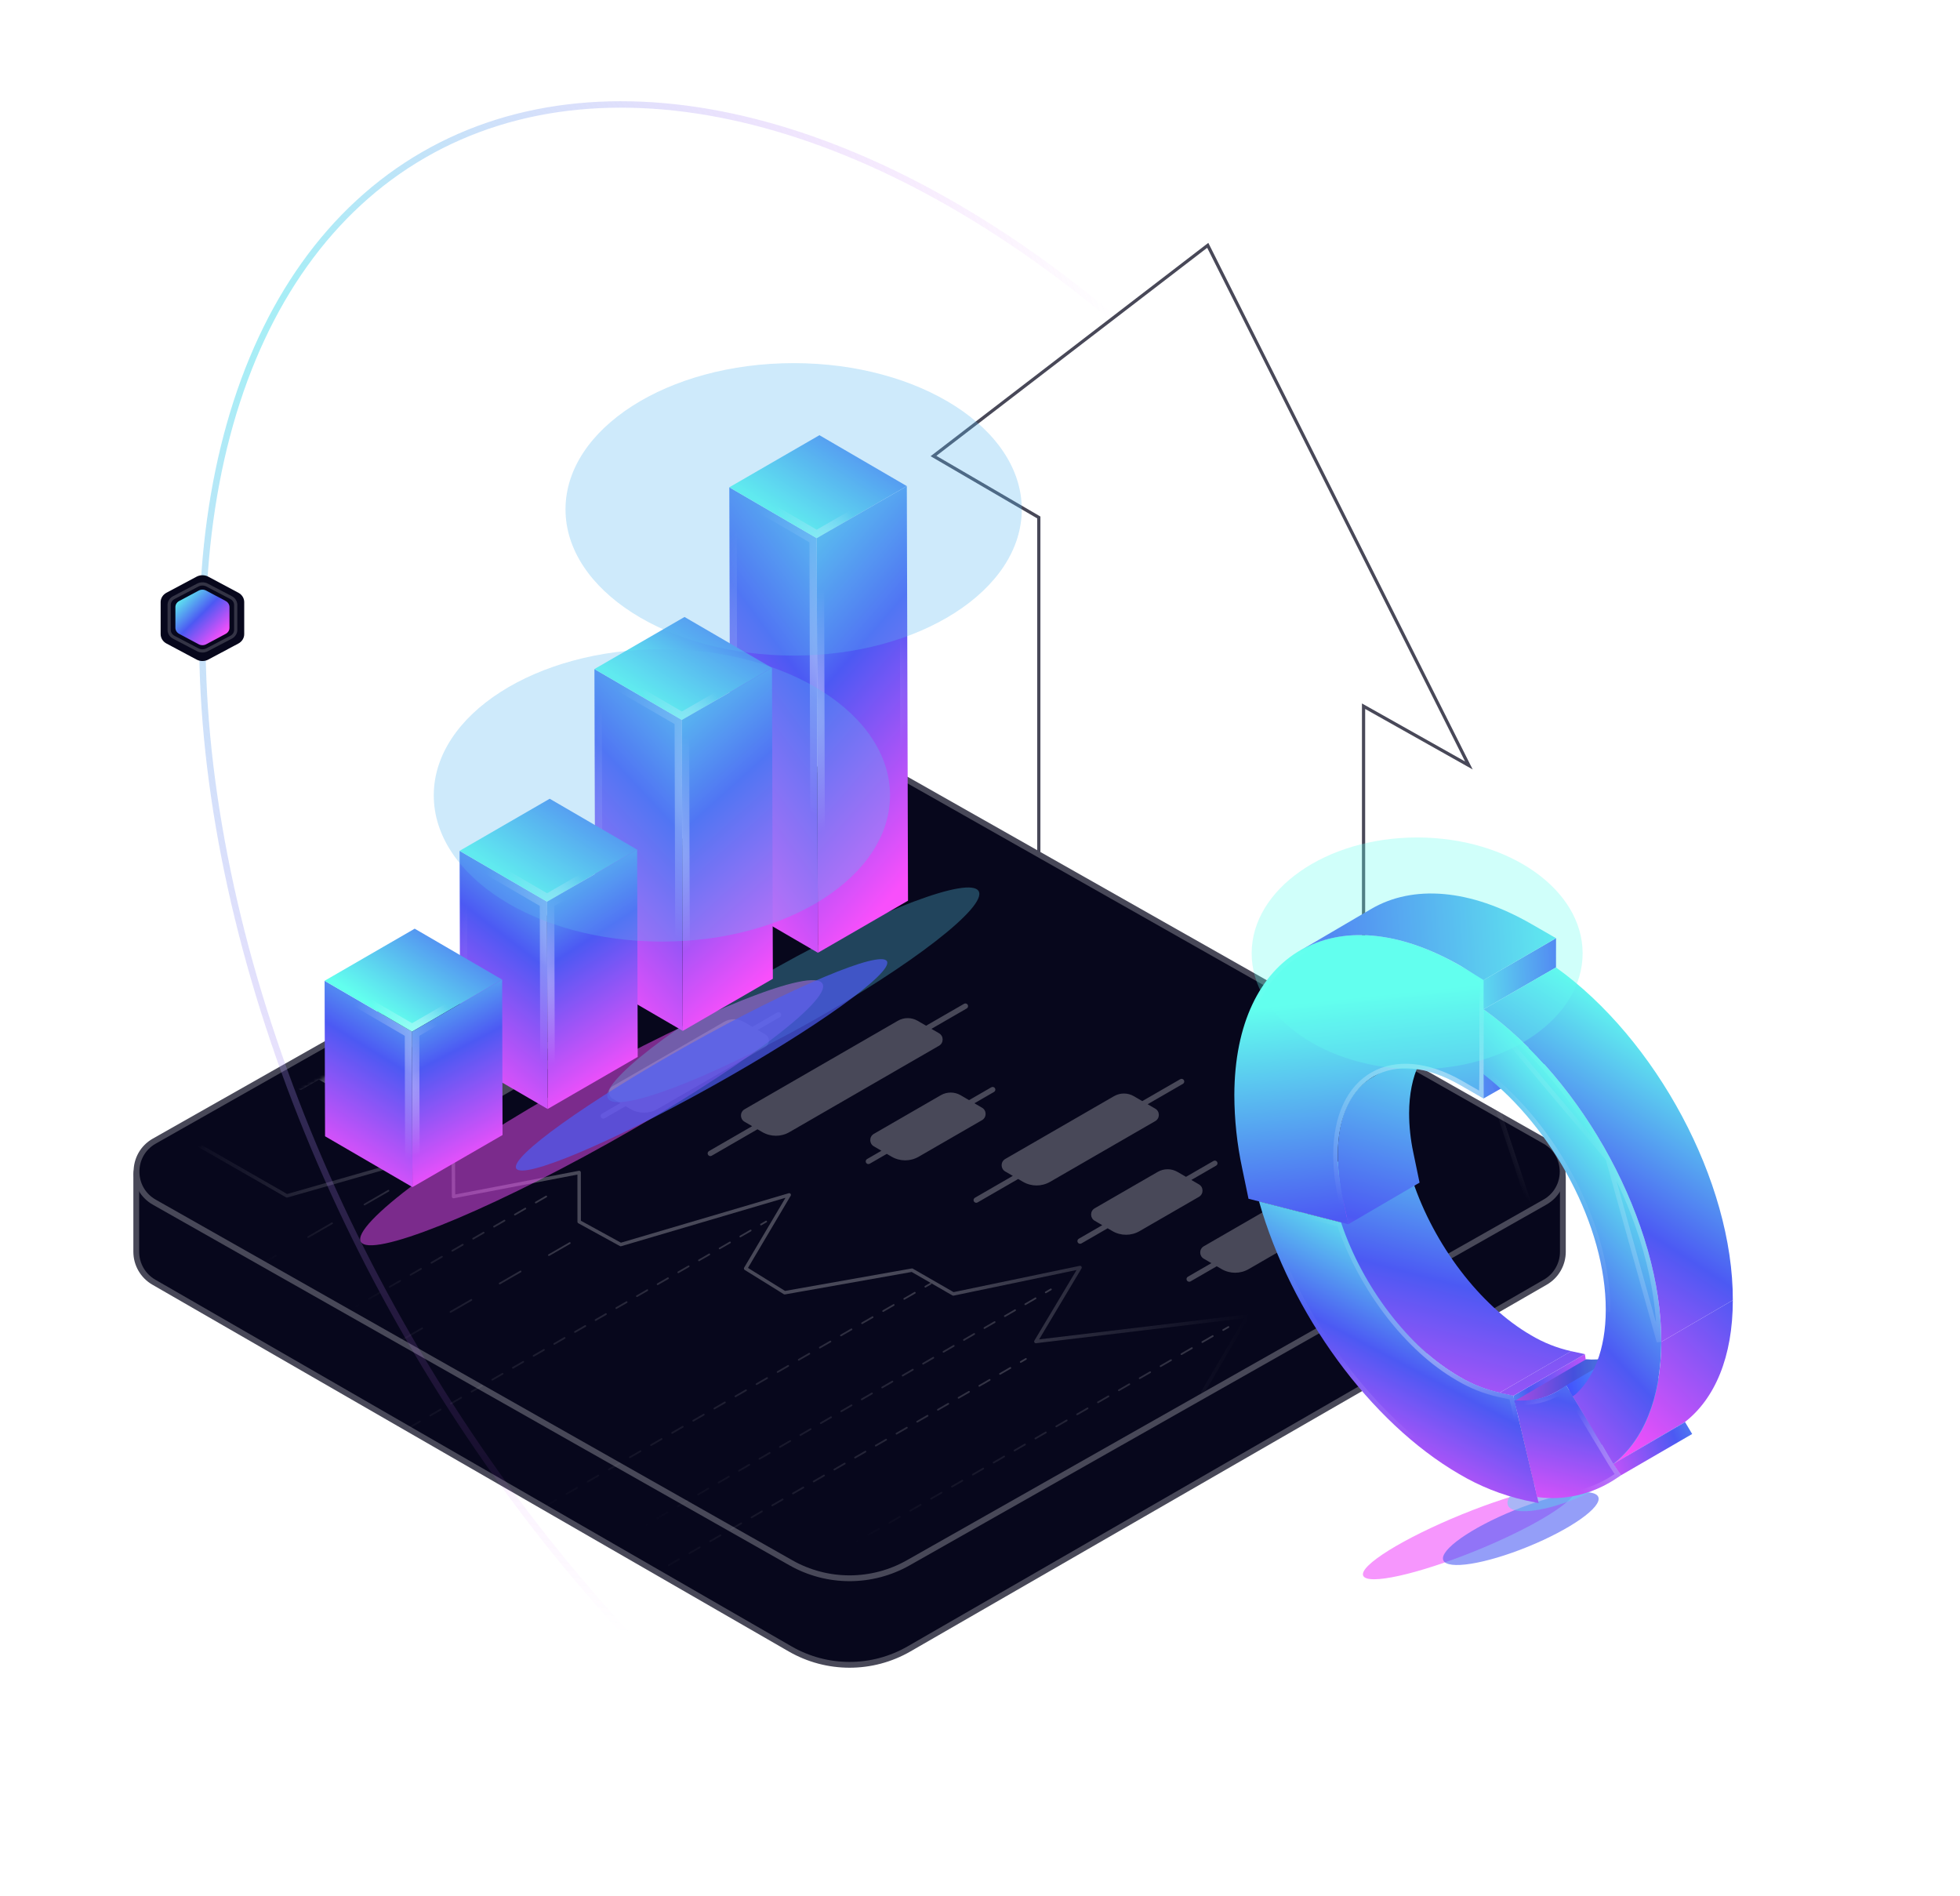<svg width="610" height="590" viewBox="0 0 610 590" fill="none" xmlns="http://www.w3.org/2000/svg">
<mask id="mask0_39_564" style="mask-type:alpha" maskUnits="userSpaceOnUse" x="0" y="0" width="610" height="590">
<rect width="610" height="590" fill="#C4C4C4"/>
</mask>
<g mask="url(#mask0_39_564)">
<path d="M457.152 238.192L375.885 76.341L290.521 141.901L323.301 161.022V276.435L123.207 393.214L221.546 448.53L424.372 333.117V219.753L457.152 238.192Z" stroke="#484858" stroke-width="1.001"/>
<path d="M42.409 365.47V389.524C42.409 393.428 44.493 397.034 47.875 398.984L245.908 513.104C257.358 519.702 271.455 519.702 282.905 513.104L480.937 398.983C484.319 397.034 486.404 393.432 486.404 389.527V366.368C486.404 363.899 484.461 361.87 481.962 361.855C448.634 361.656 188.263 360.153 46.826 360.953C44.317 360.967 42.409 363.01 42.409 365.47Z" fill="#07071C" stroke="#484858" stroke-width="1.807"/>
<path d="M246.15 242.866L48.02 355.088C40.638 359.269 40.638 369.906 48.02 374.087L246.15 486.309C257.477 492.725 271.341 492.725 282.668 486.309L480.797 374.087C488.18 369.906 488.18 359.269 480.797 355.088L282.668 242.866C271.341 236.45 257.477 236.45 246.15 242.866Z" fill="#07071C" stroke="#484858" stroke-width="1.807"/>
<mask id="mask1_39_564" style="mask-type:alpha" maskUnits="userSpaceOnUse" x="23" y="249" width="479" height="300">
<path fill-rule="evenodd" clip-rule="evenodd" d="M497.181 376.927L281.203 254.595C269.411 247.916 254.979 247.916 243.187 254.595L27.209 376.927C24.423 378.504 23.125 381.382 23.314 384.172C23.157 384.596 23.071 385.056 23.071 385.536V410.765C23.071 414.585 25.11 418.11 28.42 420.018L242.896 543.654C254.837 550.537 269.544 550.526 281.473 543.623L495.982 419.508C499.284 417.598 501.316 414.073 501.316 410.259V384.58C501.316 384.104 501.234 383.647 501.083 383.226C500.953 380.749 499.653 378.326 497.181 376.927Z" fill="#07071C"/>
</mask>
<g mask="url(#mask1_39_564)">
<path fill-rule="evenodd" clip-rule="evenodd" d="M412.766 373.387C412.535 372.987 412.022 372.85 411.621 373.082L403.066 378.021L400.447 376.496C398.538 375.384 396.18 375.38 394.267 376.485L374.654 387.808C373.163 388.669 373.159 390.819 374.647 391.685L377.013 393.063L369.692 397.29C369.291 397.521 369.153 398.033 369.384 398.434C369.615 398.834 370.128 398.971 370.529 398.739L378.681 394.033L380.18 394.906C382.783 396.422 385.999 396.428 388.607 394.922L407.096 384.247C408.586 383.387 408.59 381.237 407.103 380.371L404.733 378.992L412.458 374.532C412.859 374.3 412.997 373.788 412.766 373.387ZM378.809 361.572C378.578 361.172 378.065 361.035 377.664 361.266L369.109 366.205L366.49 364.681C364.581 363.569 362.223 363.565 360.31 364.669L340.697 375.993C339.206 376.854 339.202 379.003 340.69 379.869L343.056 381.247L335.735 385.474C335.334 385.706 335.196 386.218 335.427 386.618C335.658 387.019 336.171 387.156 336.572 386.924L344.723 382.218L346.223 383.091C348.826 384.606 352.042 384.612 354.65 383.106L373.139 372.432C374.629 371.571 374.633 369.422 373.146 368.556L370.776 367.176L378.501 362.716C378.902 362.485 379.04 361.972 378.809 361.572ZM308.523 338.342C308.924 338.11 309.437 338.247 309.668 338.648C309.899 339.048 309.762 339.56 309.36 339.792L303.264 343.312L305.634 344.691C307.121 345.557 307.118 347.707 305.627 348.568L285.917 359.947C283.309 361.453 280.093 361.447 277.49 359.932L275.99 359.058L270.688 362.119C270.287 362.351 269.774 362.214 269.543 361.814C269.312 361.413 269.45 360.901 269.851 360.67L274.323 358.088L271.957 356.71C270.469 355.844 270.473 353.694 271.964 352.834L292.798 340.805C294.711 339.7 297.069 339.705 298.978 340.816L301.597 342.341L308.523 338.342ZM173.824 323.35C173.593 322.95 173.081 322.813 172.68 323.045L165.753 327.044L163.135 325.519C161.226 324.407 158.868 324.403 156.955 325.508L136.12 337.536C134.63 338.397 134.626 340.547 136.113 341.413L138.479 342.79L134.007 345.372C133.606 345.604 133.468 346.116 133.699 346.516C133.931 346.917 134.443 347.054 134.844 346.822L140.146 343.761L141.646 344.634C144.249 346.15 147.465 346.156 150.074 344.65L169.783 333.27C171.274 332.41 171.278 330.26 169.79 329.394L167.421 328.014L173.517 324.495C173.918 324.263 174.056 323.751 173.824 323.35ZM131.805 315.225C132.206 314.994 132.718 315.131 132.949 315.531C133.181 315.931 133.043 316.444 132.642 316.675L126.546 320.195L128.915 321.575C130.403 322.441 130.399 324.59 128.908 325.451L109.199 336.83C106.59 338.336 103.374 338.331 100.771 336.815L99.271 335.942L93.969 339.003C93.568 339.234 93.056 339.098 92.824 338.697C92.593 338.297 92.731 337.784 93.132 337.553L97.604 334.971L95.238 333.593C93.751 332.727 93.755 330.578 95.245 329.717L116.08 317.688C117.993 316.584 120.351 316.588 122.26 317.7L124.878 319.224L131.805 315.225ZM368.465 336.126C368.234 335.726 367.721 335.589 367.32 335.82L355.51 342.639L352.893 341.115C350.984 340.003 348.626 339.999 346.712 341.103L312.851 360.653C311.361 361.513 311.357 363.663 312.844 364.529L315.21 365.906L303.409 372.719C303.008 372.951 302.87 373.463 303.101 373.864C303.332 374.264 303.845 374.401 304.246 374.169L316.877 366.877L318.378 367.751C320.981 369.266 324.196 369.272 326.805 367.766L359.541 348.866C361.032 348.005 361.036 345.856 359.548 344.99L357.178 343.609L368.157 337.27C368.558 337.039 368.696 336.526 368.465 336.126ZM241.887 315.053C242.288 314.821 242.8 314.958 243.031 315.358C243.263 315.759 243.125 316.271 242.724 316.503L235.814 320.492L238.185 321.872C239.672 322.738 239.668 324.888 238.178 325.748L204.628 345.119C202.019 346.625 198.803 346.619 196.2 345.103L194.699 344.229L188.175 347.996C187.774 348.228 187.262 348.091 187.03 347.691C186.799 347.29 186.937 346.778 187.338 346.546L193.032 343.259L190.667 341.882C189.18 341.016 189.184 338.866 190.674 338.005L225.349 317.986C227.262 316.881 229.62 316.885 231.529 317.997L234.147 319.521L241.887 315.053ZM301.18 312.666C300.949 312.266 300.436 312.129 300.035 312.361L288.225 319.179L285.607 317.655C283.698 316.544 281.34 316.539 279.427 317.644L231.726 345.184C230.235 346.045 230.231 348.195 231.718 349.061L234.084 350.438L220.655 358.191C220.254 358.422 220.116 358.935 220.347 359.335C220.578 359.735 221.091 359.872 221.492 359.641L235.751 351.408L237.252 352.282C239.855 353.798 243.07 353.804 245.679 352.298L292.256 325.406C293.746 324.546 293.75 322.396 292.263 321.53L289.892 320.15L300.872 313.811C301.273 313.579 301.411 313.067 301.18 312.666Z" fill="#484858"/>
<path d="M382.175 412.709C382.303 412.635 382.467 412.679 382.541 412.807C382.614 412.935 382.571 413.099 382.442 413.173L382.175 412.709ZM265.559 480.656C265.431 480.73 265.267 480.686 265.193 480.558C265.119 480.43 265.163 480.266 265.291 480.192L265.559 480.656ZM380.819 414.11C380.691 414.184 380.527 414.14 380.453 414.012C380.379 413.884 380.423 413.72 380.551 413.647L380.819 414.11ZM377.305 415.521C377.433 415.447 377.596 415.491 377.67 415.619C377.744 415.747 377.7 415.911 377.572 415.985L377.305 415.521ZM374.326 417.859C374.197 417.933 374.034 417.889 373.96 417.761C373.886 417.633 373.93 417.469 374.058 417.396L374.326 417.859ZM370.811 419.27C370.939 419.196 371.103 419.24 371.177 419.368C371.251 419.496 371.207 419.66 371.079 419.734L370.811 419.27ZM367.832 421.608C367.704 421.682 367.54 421.638 367.466 421.51C367.392 421.382 367.436 421.219 367.564 421.145L367.832 421.608ZM364.318 423.019C364.446 422.945 364.609 422.989 364.683 423.117C364.757 423.245 364.713 423.409 364.585 423.483L364.318 423.019ZM361.339 425.357C361.21 425.431 361.047 425.388 360.973 425.259C360.899 425.131 360.943 424.968 361.071 424.894L361.339 425.357ZM357.824 426.768C357.952 426.694 358.116 426.738 358.19 426.866C358.264 426.994 358.22 427.158 358.092 427.232L357.824 426.768ZM354.845 429.106C354.717 429.18 354.553 429.137 354.479 429.008C354.405 428.88 354.449 428.717 354.577 428.643L354.845 429.106ZM351.33 430.517C351.459 430.443 351.622 430.487 351.696 430.615C351.77 430.743 351.726 430.907 351.598 430.981L351.33 430.517ZM348.351 432.856C348.223 432.929 348.06 432.886 347.986 432.758C347.912 432.629 347.956 432.466 348.084 432.392L348.351 432.856ZM344.837 434.266C344.965 434.192 345.129 434.236 345.203 434.364C345.277 434.492 345.233 434.656 345.105 434.73L344.837 434.266ZM341.858 436.605C341.73 436.679 341.566 436.635 341.492 436.507C341.418 436.378 341.462 436.215 341.59 436.141L341.858 436.605ZM338.343 438.015C338.471 437.941 338.635 437.985 338.709 438.113C338.783 438.241 338.739 438.405 338.611 438.479L338.343 438.015ZM335.364 440.354C335.236 440.428 335.073 440.384 334.999 440.256C334.925 440.128 334.969 439.964 335.097 439.89L335.364 440.354ZM331.85 441.764C331.978 441.69 332.142 441.734 332.216 441.862C332.29 441.99 332.246 442.154 332.118 442.228L331.85 441.764ZM328.871 444.103C328.743 444.177 328.579 444.133 328.505 444.005C328.431 443.877 328.475 443.713 328.603 443.639L328.871 444.103ZM325.356 445.513C325.484 445.439 325.648 445.483 325.722 445.611C325.796 445.739 325.752 445.903 325.624 445.977L325.356 445.513ZM322.377 447.852C322.249 447.926 322.086 447.882 322.012 447.754C321.938 447.626 321.982 447.462 322.11 447.388L322.377 447.852ZM318.863 449.262C318.991 449.188 319.155 449.232 319.229 449.36C319.303 449.488 319.259 449.652 319.131 449.726L318.863 449.262ZM315.884 451.601C315.756 451.675 315.592 451.631 315.518 451.503C315.444 451.375 315.488 451.211 315.616 451.137L315.884 451.601ZM312.369 453.011C312.497 452.937 312.661 452.981 312.735 453.109C312.809 453.238 312.765 453.401 312.637 453.475L312.369 453.011ZM309.39 455.35C309.262 455.424 309.098 455.38 309.025 455.252C308.951 455.124 308.994 454.96 309.123 454.886L309.39 455.35ZM305.876 456.76C306.004 456.687 306.168 456.73 306.242 456.858C306.316 456.987 306.272 457.15 306.144 457.224L305.876 456.76ZM302.897 459.099C302.769 459.173 302.605 459.129 302.531 459.001C302.457 458.873 302.501 458.709 302.629 458.635L302.897 459.099ZM299.382 460.509C299.51 460.436 299.674 460.479 299.748 460.608C299.822 460.736 299.778 460.899 299.65 460.973L299.382 460.509ZM296.403 462.848C296.275 462.922 296.111 462.878 296.037 462.75C295.964 462.622 296.007 462.458 296.135 462.384L296.403 462.848ZM292.889 464.259C293.017 464.185 293.181 464.228 293.255 464.357C293.328 464.485 293.285 464.648 293.157 464.722L292.889 464.259ZM289.91 466.597C289.782 466.671 289.618 466.627 289.544 466.499C289.47 466.371 289.514 466.207 289.642 466.133L289.91 466.597ZM286.395 468.008C286.523 467.934 286.687 467.978 286.761 468.106C286.835 468.234 286.791 468.397 286.663 468.471L286.395 468.008ZM283.416 470.346C283.288 470.42 283.124 470.376 283.05 470.248C282.976 470.12 283.02 469.956 283.148 469.882L283.416 470.346ZM279.902 471.757C280.03 471.683 280.194 471.727 280.267 471.855C280.341 471.983 280.298 472.146 280.169 472.22L279.902 471.757ZM276.923 474.095C276.795 474.169 276.631 474.125 276.557 473.997C276.483 473.869 276.527 473.705 276.655 473.631L276.923 474.095ZM273.408 475.506C273.536 475.432 273.7 475.476 273.774 475.604C273.848 475.732 273.804 475.896 273.676 475.969L273.408 475.506ZM270.429 477.844C270.301 477.918 270.137 477.874 270.063 477.746C269.989 477.618 270.033 477.454 270.161 477.38L270.429 477.844ZM266.915 479.255C267.043 479.181 267.206 479.225 267.28 479.353C267.354 479.481 267.311 479.645 267.182 479.719L266.915 479.255ZM382.442 413.173L380.819 414.11L380.551 413.647L382.175 412.709L382.442 413.173ZM377.572 415.985L374.326 417.859L374.058 417.396L377.305 415.521L377.572 415.985ZM371.079 419.734L367.832 421.608L367.564 421.145L370.811 419.27L371.079 419.734ZM364.585 423.483L361.339 425.357L361.071 424.894L364.318 423.019L364.585 423.483ZM358.092 427.232L354.845 429.106L354.577 428.643L357.824 426.768L358.092 427.232ZM351.598 430.981L348.351 432.856L348.084 432.392L351.33 430.517L351.598 430.981ZM345.105 434.73L341.858 436.605L341.59 436.141L344.837 434.266L345.105 434.73ZM338.611 438.479L335.364 440.354L335.097 439.89L338.343 438.015L338.611 438.479ZM332.118 442.228L328.871 444.103L328.603 443.639L331.85 441.764L332.118 442.228ZM325.624 445.977L322.377 447.852L322.11 447.388L325.356 445.513L325.624 445.977ZM319.131 449.726L315.884 451.601L315.616 451.137L318.863 449.262L319.131 449.726ZM312.637 453.475L309.39 455.35L309.123 454.886L312.369 453.011L312.637 453.475ZM306.144 457.224L302.897 459.099L302.629 458.635L305.876 456.76L306.144 457.224ZM299.65 460.973L296.403 462.848L296.135 462.384L299.382 460.509L299.65 460.973ZM293.157 464.722L289.91 466.597L289.642 466.133L292.889 464.259L293.157 464.722ZM286.663 468.471L283.416 470.346L283.148 469.882L286.395 468.008L286.663 468.471ZM280.169 472.22L276.923 474.095L276.655 473.631L279.902 471.757L280.169 472.22ZM273.676 475.969L270.429 477.844L270.161 477.38L273.408 475.506L273.676 475.969ZM267.182 479.719L265.559 480.656L265.291 480.192L266.915 479.255L267.182 479.719Z" fill="url(#paint0_linear_39_564)" fill-opacity="0.2"/>
<path d="M319.151 422.643C319.279 422.569 319.443 422.613 319.517 422.741C319.591 422.869 319.547 423.033 319.419 423.107L319.151 422.643ZM196.978 493.798C196.85 493.872 196.686 493.829 196.612 493.7C196.538 493.572 196.582 493.409 196.71 493.335L196.978 493.798ZM317.808 424.037C317.68 424.111 317.516 424.067 317.442 423.939C317.368 423.811 317.412 423.647 317.54 423.573L317.808 424.037ZM314.318 425.434C314.446 425.36 314.61 425.404 314.684 425.532C314.758 425.66 314.714 425.824 314.586 425.897L314.318 425.434ZM311.364 427.758C311.236 427.832 311.072 427.788 310.998 427.66C310.924 427.532 310.968 427.368 311.096 427.294L311.364 427.758ZM307.874 429.154C308.002 429.08 308.166 429.124 308.24 429.252C308.314 429.38 308.27 429.544 308.142 429.618L307.874 429.154ZM304.919 431.478C304.791 431.552 304.628 431.508 304.554 431.38C304.48 431.252 304.524 431.089 304.652 431.015L304.919 431.478ZM301.43 432.875C301.558 432.801 301.721 432.845 301.795 432.973C301.869 433.101 301.825 433.265 301.697 433.339L301.43 432.875ZM298.475 435.199C298.347 435.273 298.183 435.229 298.109 435.101C298.035 434.973 298.079 434.809 298.207 434.735L298.475 435.199ZM294.985 436.595C295.113 436.522 295.277 436.565 295.351 436.693C295.425 436.822 295.381 436.985 295.253 437.059L294.985 436.595ZM292.031 438.92C291.903 438.994 291.739 438.95 291.665 438.822C291.591 438.693 291.635 438.53 291.763 438.456L292.031 438.92ZM288.541 440.316C288.669 440.242 288.833 440.286 288.907 440.414C288.981 440.542 288.937 440.706 288.809 440.78L288.541 440.316ZM285.587 442.64C285.459 442.714 285.295 442.67 285.221 442.542C285.147 442.414 285.191 442.25 285.319 442.176L285.587 442.64ZM282.097 444.037C282.225 443.963 282.389 444.007 282.463 444.135C282.536 444.263 282.493 444.427 282.364 444.501L282.097 444.037ZM279.142 446.361C279.014 446.435 278.85 446.391 278.777 446.263C278.703 446.135 278.746 445.971 278.875 445.897L279.142 446.361ZM275.652 447.757C275.781 447.683 275.944 447.727 276.018 447.855C276.092 447.983 276.048 448.147 275.92 448.221L275.652 447.757ZM272.698 450.081C272.57 450.155 272.406 450.111 272.332 449.983C272.258 449.855 272.302 449.692 272.43 449.618L272.698 450.081ZM269.208 451.478C269.336 451.404 269.5 451.448 269.574 451.576C269.648 451.704 269.604 451.868 269.476 451.942L269.208 451.478ZM266.254 453.802C266.126 453.876 265.962 453.832 265.888 453.704C265.814 453.576 265.858 453.412 265.986 453.338L266.254 453.802ZM262.764 455.198C262.892 455.125 263.056 455.168 263.13 455.297C263.204 455.425 263.16 455.588 263.032 455.662L262.764 455.198ZM259.81 457.523C259.681 457.597 259.518 457.553 259.444 457.425C259.37 457.297 259.414 457.133 259.542 457.059L259.81 457.523ZM256.32 458.919C256.448 458.845 256.611 458.889 256.685 459.017C256.759 459.145 256.715 459.309 256.587 459.383L256.32 458.919ZM253.365 461.243C253.237 461.317 253.073 461.273 252.999 461.145C252.925 461.017 252.969 460.853 253.097 460.779L253.365 461.243ZM249.875 462.64C250.003 462.566 250.167 462.61 250.241 462.738C250.315 462.866 250.271 463.03 250.143 463.104L249.875 462.64ZM246.921 464.964C246.793 465.038 246.629 464.994 246.555 464.866C246.481 464.738 246.525 464.574 246.653 464.5L246.921 464.964ZM243.431 466.36C243.559 466.286 243.723 466.33 243.797 466.458C243.871 466.586 243.827 466.75 243.699 466.824L243.431 466.36ZM240.477 468.684C240.349 468.758 240.185 468.714 240.111 468.586C240.037 468.458 240.081 468.295 240.209 468.221L240.477 468.684ZM236.987 470.081C237.115 470.007 237.279 470.051 237.353 470.179C237.427 470.307 237.383 470.471 237.255 470.545L236.987 470.081ZM234.032 472.405C233.904 472.479 233.741 472.435 233.667 472.307C233.593 472.179 233.637 472.015 233.765 471.941L234.032 472.405ZM230.542 473.802C230.671 473.728 230.834 473.771 230.908 473.9C230.982 474.028 230.938 474.191 230.81 474.265L230.542 473.802ZM227.588 476.126C227.46 476.2 227.296 476.156 227.222 476.028C227.148 475.9 227.192 475.736 227.32 475.662L227.588 476.126ZM224.098 477.522C224.226 477.448 224.39 477.492 224.464 477.62C224.538 477.748 224.494 477.912 224.366 477.986L224.098 477.522ZM221.144 479.846C221.016 479.92 220.852 479.876 220.778 479.748C220.704 479.62 220.748 479.456 220.876 479.382L221.144 479.846ZM217.654 481.243C217.782 481.169 217.946 481.213 218.02 481.341C218.094 481.469 218.05 481.633 217.922 481.707L217.654 481.243ZM214.7 483.567C214.572 483.641 214.408 483.597 214.334 483.469C214.26 483.341 214.304 483.177 214.432 483.103L214.7 483.567ZM211.21 484.963C211.338 484.889 211.502 484.933 211.575 485.061C211.649 485.189 211.606 485.353 211.477 485.427L211.21 484.963ZM208.255 487.287C208.127 487.361 207.963 487.318 207.89 487.189C207.816 487.061 207.859 486.898 207.988 486.824L208.255 487.287ZM204.765 488.684C204.893 488.61 205.057 488.654 205.131 488.782C205.205 488.91 205.161 489.074 205.033 489.148L204.765 488.684ZM201.811 491.008C201.683 491.082 201.519 491.038 201.445 490.91C201.371 490.782 201.415 490.618 201.543 490.544L201.811 491.008ZM198.321 492.405C198.449 492.331 198.613 492.374 198.687 492.503C198.761 492.631 198.717 492.794 198.589 492.868L198.321 492.405ZM319.419 423.107L317.808 424.037L317.54 423.573L319.151 422.643L319.419 423.107ZM314.586 425.897L311.364 427.758L311.096 427.294L314.318 425.434L314.586 425.897ZM308.142 429.618L304.919 431.478L304.652 431.015L307.874 429.154L308.142 429.618ZM301.697 433.339L298.475 435.199L298.207 434.735L301.43 432.875L301.697 433.339ZM295.253 437.059L292.031 438.92L291.763 438.456L294.985 436.595L295.253 437.059ZM288.809 440.78L285.587 442.64L285.319 442.176L288.541 440.316L288.809 440.78ZM282.364 444.501L279.142 446.361L278.875 445.897L282.097 444.037L282.364 444.501ZM275.92 448.221L272.698 450.081L272.43 449.618L275.652 447.757L275.92 448.221ZM269.476 451.942L266.254 453.802L265.986 453.338L269.208 451.478L269.476 451.942ZM263.032 455.662L259.81 457.523L259.542 457.059L262.764 455.198L263.032 455.662ZM256.587 459.383L253.365 461.243L253.097 460.779L256.32 458.919L256.587 459.383ZM250.143 463.104L246.921 464.964L246.653 464.5L249.875 462.64L250.143 463.104ZM243.699 466.824L240.477 468.684L240.209 468.221L243.431 466.36L243.699 466.824ZM237.255 470.545L234.032 472.405L233.765 471.941L236.987 470.081L237.255 470.545ZM230.81 474.265L227.588 476.126L227.32 475.662L230.542 473.802L230.81 474.265ZM224.366 477.986L221.144 479.846L220.876 479.382L224.098 477.522L224.366 477.986ZM217.922 481.707L214.7 483.567L214.432 483.103L217.654 481.243L217.922 481.707ZM211.477 485.427L208.255 487.287L207.988 486.824L211.21 484.963L211.477 485.427ZM205.033 489.148L201.811 491.008L201.543 490.544L204.765 488.684L205.033 489.148ZM198.589 492.868L196.978 493.798L196.71 493.335L198.321 492.405L198.589 492.868Z" fill="url(#paint1_linear_39_564)" fill-opacity="0.2"/>
<path d="M326.924 400.996C327.052 400.922 327.216 400.965 327.29 401.093C327.364 401.221 327.321 401.385 327.193 401.459L326.924 400.996ZM199.908 475.467C199.78 475.541 199.616 475.498 199.542 475.37C199.468 475.242 199.511 475.078 199.639 475.004L199.908 475.467ZM325.602 402.384C325.474 402.458 325.31 402.415 325.236 402.287C325.162 402.159 325.205 401.995 325.333 401.921L325.602 402.384ZM322.151 403.771C322.279 403.697 322.443 403.74 322.517 403.868C322.591 403.996 322.548 404.16 322.42 404.234L322.151 403.771ZM319.238 406.085C319.11 406.159 318.946 406.116 318.872 405.988C318.797 405.86 318.841 405.696 318.969 405.622L319.238 406.085ZM315.787 407.472C315.914 407.397 316.078 407.441 316.153 407.569C316.227 407.696 316.184 407.86 316.056 407.935L315.787 407.472ZM312.874 409.785C312.746 409.859 312.582 409.816 312.508 409.688C312.433 409.56 312.477 409.396 312.604 409.322L312.874 409.785ZM309.422 411.172C309.55 411.098 309.714 411.141 309.788 411.269C309.863 411.397 309.819 411.561 309.691 411.635L309.422 411.172ZM306.509 413.485C306.381 413.56 306.218 413.516 306.143 413.388C306.069 413.261 306.112 413.097 306.24 413.022L306.509 413.485ZM303.058 414.873C303.186 414.798 303.35 414.842 303.424 414.969C303.498 415.097 303.455 415.261 303.327 415.336L303.058 414.873ZM300.145 417.186C300.017 417.26 299.853 417.217 299.779 417.089C299.705 416.961 299.748 416.797 299.876 416.723L300.145 417.186ZM296.694 418.573C296.822 418.499 296.986 418.542 297.06 418.67C297.134 418.798 297.091 418.962 296.963 419.036L296.694 418.573ZM293.781 420.886C293.653 420.96 293.489 420.917 293.415 420.789C293.34 420.661 293.384 420.497 293.512 420.423L293.781 420.886ZM290.329 422.273C290.457 422.199 290.621 422.242 290.696 422.37C290.77 422.498 290.727 422.662 290.599 422.736L290.329 422.273ZM287.417 424.587C287.289 424.661 287.125 424.618 287.05 424.49C286.976 424.362 287.02 424.198 287.147 424.124L287.417 424.587ZM283.965 425.974C284.093 425.899 284.257 425.943 284.331 426.071C284.406 426.199 284.362 426.362 284.234 426.437L283.965 425.974ZM281.052 428.287C280.924 428.361 280.761 428.318 280.686 428.19C280.612 428.062 280.655 427.898 280.783 427.824L281.052 428.287ZM277.601 429.674C277.729 429.6 277.893 429.643 277.967 429.771C278.041 429.899 277.998 430.063 277.87 430.137L277.601 429.674ZM274.688 431.987C274.56 432.062 274.396 432.018 274.322 431.89C274.248 431.763 274.291 431.599 274.419 431.524L274.688 431.987ZM271.237 433.375C271.365 433.3 271.528 433.344 271.603 433.471C271.677 433.599 271.634 433.763 271.506 433.838L271.237 433.375ZM268.324 435.688C268.196 435.762 268.032 435.719 267.958 435.591C267.883 435.463 267.927 435.299 268.055 435.225L268.324 435.688ZM264.872 437.075C265 437.001 265.164 437.044 265.239 437.172C265.313 437.3 265.27 437.464 265.142 437.538L264.872 437.075ZM261.96 439.388C261.832 439.463 261.668 439.419 261.593 439.291C261.519 439.163 261.562 439 261.69 438.925L261.96 439.388ZM258.508 440.775C258.636 440.701 258.8 440.744 258.874 440.872C258.949 441 258.905 441.164 258.777 441.238L258.508 440.775ZM255.595 443.089C255.467 443.163 255.303 443.12 255.229 442.992C255.155 442.864 255.198 442.7 255.326 442.626L255.595 443.089ZM252.144 444.476C252.272 444.401 252.436 444.445 252.51 444.573C252.584 444.701 252.541 444.864 252.413 444.939L252.144 444.476ZM249.231 446.789C249.103 446.863 248.939 446.82 248.865 446.692C248.791 446.564 248.834 446.4 248.962 446.326L249.231 446.789ZM245.78 448.176C245.908 448.102 246.071 448.145 246.146 448.273C246.22 448.401 246.177 448.565 246.049 448.639L245.78 448.176ZM242.867 450.489C242.739 450.564 242.575 450.52 242.501 450.392C242.426 450.265 242.47 450.101 242.598 450.026L242.867 450.489ZM239.415 451.877C239.543 451.802 239.707 451.846 239.782 451.973C239.856 452.101 239.812 452.265 239.685 452.34L239.415 451.877ZM236.502 454.19C236.375 454.264 236.211 454.221 236.136 454.093C236.062 453.965 236.105 453.801 236.233 453.727L236.502 454.19ZM233.051 455.577C233.179 455.503 233.343 455.546 233.417 455.674C233.492 455.802 233.448 455.966 233.32 456.04L233.051 455.577ZM230.138 457.89C230.01 457.965 229.846 457.921 229.772 457.793C229.698 457.665 229.741 457.502 229.869 457.427L230.138 457.89ZM226.687 459.277C226.815 459.203 226.979 459.246 227.053 459.374C227.127 459.502 227.084 459.666 226.956 459.74L226.687 459.277ZM223.774 461.591C223.646 461.665 223.482 461.622 223.408 461.494C223.334 461.366 223.377 461.202 223.505 461.128L223.774 461.591ZM220.323 462.978C220.45 462.903 220.614 462.947 220.689 463.075C220.763 463.203 220.72 463.366 220.592 463.441L220.323 462.978ZM217.41 465.291C217.282 465.365 217.118 465.322 217.044 465.194C216.969 465.066 217.013 464.902 217.14 464.828L217.41 465.291ZM213.958 466.678C214.086 466.604 214.25 466.647 214.324 466.775C214.399 466.903 214.355 467.067 214.228 467.141L213.958 466.678ZM211.045 468.991C210.918 469.066 210.754 469.022 210.679 468.895C210.605 468.767 210.648 468.603 210.776 468.528L211.045 468.991ZM207.594 470.379C207.722 470.304 207.886 470.348 207.96 470.476C208.035 470.603 207.991 470.767 207.863 470.842L207.594 470.379ZM204.681 472.692C204.553 472.766 204.389 472.723 204.315 472.595C204.241 472.467 204.284 472.303 204.412 472.229L204.681 472.692ZM201.23 474.079C201.358 474.005 201.522 474.048 201.596 474.176C201.67 474.304 201.627 474.468 201.499 474.542L201.23 474.079ZM327.193 401.459L325.602 402.384L325.333 401.921L326.924 400.996L327.193 401.459ZM322.42 404.234L319.238 406.085L318.969 405.622L322.151 403.771L322.42 404.234ZM316.056 407.935L312.874 409.785L312.604 409.322L315.787 407.472L316.056 407.935ZM309.691 411.635L306.509 413.485L306.24 413.022L309.422 411.172L309.691 411.635ZM303.327 415.336L300.145 417.186L299.876 416.723L303.058 414.873L303.327 415.336ZM296.963 419.036L293.781 420.886L293.512 420.423L296.694 418.573L296.963 419.036ZM290.599 422.736L287.417 424.587L287.147 424.124L290.329 422.273L290.599 422.736ZM284.234 426.437L281.052 428.287L280.783 427.824L283.965 425.974L284.234 426.437ZM277.87 430.137L274.688 431.987L274.419 431.524L277.601 429.674L277.87 430.137ZM271.506 433.838L268.324 435.688L268.055 435.225L271.237 433.375L271.506 433.838ZM265.142 437.538L261.96 439.388L261.69 438.925L264.872 437.075L265.142 437.538ZM258.777 441.238L255.595 443.089L255.326 442.626L258.508 440.775L258.777 441.238ZM252.413 444.939L249.231 446.789L248.962 446.326L252.144 444.476L252.413 444.939ZM246.049 448.639L242.867 450.489L242.598 450.026L245.78 448.176L246.049 448.639ZM239.685 452.34L236.502 454.19L236.233 453.727L239.415 451.877L239.685 452.34ZM233.32 456.04L230.138 457.89L229.869 457.427L233.051 455.577L233.32 456.04ZM226.956 459.74L223.774 461.591L223.505 461.128L226.687 459.277L226.956 459.74ZM220.592 463.441L217.41 465.291L217.14 464.828L220.323 462.978L220.592 463.441ZM214.228 467.141L211.045 468.991L210.776 468.528L213.958 466.678L214.228 467.141ZM207.863 470.842L204.681 472.692L204.412 472.229L207.594 470.379L207.863 470.842ZM201.499 474.542L199.908 475.467L199.639 475.004L201.23 474.079L201.499 474.542Z" fill="url(#paint2_linear_39_564)" fill-opacity="0.2"/>
<path d="M289.503 399.208C289.631 399.134 289.795 399.177 289.869 399.306C289.943 399.434 289.899 399.597 289.771 399.671L289.503 399.208ZM164.99 471.714C164.862 471.788 164.698 471.744 164.624 471.616C164.55 471.488 164.594 471.324 164.722 471.25L164.99 471.714ZM288.129 400.619C288.001 400.693 287.837 400.649 287.763 400.521C287.689 400.393 287.733 400.229 287.861 400.155L288.129 400.619ZM284.577 402.051C284.705 401.977 284.869 402.021 284.943 402.149C285.017 402.277 284.973 402.441 284.845 402.515L284.577 402.051ZM281.561 404.411C281.433 404.485 281.269 404.441 281.196 404.313C281.122 404.185 281.165 404.021 281.294 403.947L281.561 404.411ZM278.01 405.843C278.138 405.769 278.302 405.813 278.376 405.941C278.45 406.069 278.406 406.233 278.278 406.307L278.01 405.843ZM274.994 408.203C274.866 408.277 274.702 408.233 274.628 408.105C274.554 407.977 274.598 407.813 274.726 407.739L274.994 408.203ZM271.442 409.635C271.571 409.561 271.734 409.605 271.808 409.733C271.882 409.861 271.838 410.025 271.71 410.099L271.442 409.635ZM268.427 411.994C268.298 412.068 268.135 412.024 268.061 411.896C267.987 411.768 268.031 411.605 268.159 411.531L268.427 411.994ZM264.875 413.426C265.003 413.352 265.167 413.396 265.241 413.524C265.315 413.653 265.271 413.816 265.143 413.89L264.875 413.426ZM261.859 415.786C261.731 415.86 261.567 415.816 261.493 415.688C261.419 415.56 261.463 415.396 261.591 415.322L261.859 415.786ZM258.308 417.218C258.436 417.144 258.599 417.188 258.673 417.316C258.747 417.444 258.703 417.608 258.575 417.682L258.308 417.218ZM255.292 419.578C255.164 419.652 255 419.608 254.926 419.48C254.852 419.352 254.896 419.188 255.024 419.114L255.292 419.578ZM251.74 421.01C251.868 420.936 252.032 420.98 252.106 421.108C252.18 421.236 252.136 421.4 252.008 421.474L251.74 421.01ZM248.724 423.369C248.596 423.443 248.432 423.4 248.358 423.271C248.285 423.143 248.328 422.98 248.457 422.906L248.724 423.369ZM245.173 424.801C245.301 424.728 245.465 424.771 245.539 424.9C245.613 425.028 245.569 425.191 245.441 425.265L245.173 424.801ZM242.157 427.161C242.029 427.235 241.865 427.191 241.791 427.063C241.717 426.935 241.761 426.771 241.889 426.697L242.157 427.161ZM238.605 428.593C238.733 428.519 238.897 428.563 238.971 428.691C239.045 428.819 239.001 428.983 238.873 429.057L238.605 428.593ZM235.589 430.953C235.461 431.027 235.298 430.983 235.224 430.855C235.15 430.727 235.194 430.563 235.322 430.489L235.589 430.953ZM232.038 432.385C232.166 432.311 232.33 432.355 232.404 432.483C232.478 432.611 232.434 432.775 232.306 432.849L232.038 432.385ZM229.022 434.745C228.894 434.819 228.73 434.775 228.656 434.647C228.582 434.518 228.626 434.355 228.754 434.281L229.022 434.745ZM225.471 436.177C225.599 436.103 225.762 436.147 225.836 436.275C225.91 436.403 225.866 436.566 225.738 436.64L225.471 436.177ZM222.455 438.536C222.327 438.61 222.163 438.566 222.089 438.438C222.015 438.31 222.059 438.146 222.187 438.072L222.455 438.536ZM218.903 439.968C219.031 439.894 219.195 439.938 219.269 440.066C219.343 440.194 219.299 440.358 219.171 440.432L218.903 439.968ZM215.887 442.328C215.759 442.402 215.595 442.358 215.521 442.23C215.448 442.102 215.491 441.938 215.619 441.864L215.887 442.328ZM212.336 443.76C212.464 443.686 212.628 443.73 212.702 443.858C212.776 443.986 212.732 444.15 212.604 444.224L212.336 443.76ZM209.32 446.12C209.192 446.194 209.028 446.15 208.954 446.022C208.88 445.894 208.924 445.73 209.052 445.656L209.32 446.12ZM205.768 447.552C205.896 447.478 206.06 447.522 206.134 447.65C206.208 447.778 206.164 447.942 206.036 448.015L205.768 447.552ZM202.752 449.911C202.624 449.985 202.461 449.941 202.387 449.813C202.313 449.685 202.357 449.521 202.485 449.448L202.752 449.911ZM199.201 451.343C199.329 451.269 199.493 451.313 199.567 451.441C199.641 451.569 199.597 451.733 199.469 451.807L199.201 451.343ZM196.185 453.703C196.057 453.777 195.893 453.733 195.819 453.605C195.745 453.477 195.789 453.313 195.917 453.239L196.185 453.703ZM192.634 455.135C192.762 455.061 192.925 455.105 192.999 455.233C193.073 455.361 193.029 455.525 192.901 455.599L192.634 455.135ZM189.618 457.495C189.49 457.569 189.326 457.525 189.252 457.397C189.178 457.269 189.222 457.105 189.35 457.031L189.618 457.495ZM186.066 458.927C186.194 458.853 186.358 458.897 186.432 459.025C186.506 459.153 186.462 459.317 186.334 459.391L186.066 458.927ZM183.05 461.286C182.922 461.36 182.758 461.316 182.684 461.188C182.61 461.06 182.654 460.897 182.782 460.823L183.05 461.286ZM179.499 462.718C179.627 462.644 179.791 462.688 179.865 462.816C179.938 462.945 179.895 463.108 179.767 463.182L179.499 462.718ZM176.483 465.078C176.355 465.152 176.191 465.108 176.117 464.98C176.043 464.852 176.087 464.688 176.215 464.614L176.483 465.078ZM172.931 466.51C173.059 466.436 173.223 466.48 173.297 466.608C173.371 466.736 173.327 466.9 173.199 466.974L172.931 466.51ZM169.915 468.87C169.787 468.944 169.624 468.9 169.55 468.772C169.476 468.644 169.52 468.48 169.648 468.406L169.915 468.87ZM166.364 470.302C166.492 470.228 166.656 470.272 166.73 470.4C166.804 470.528 166.76 470.692 166.632 470.766L166.364 470.302ZM289.771 399.671L288.129 400.619L287.861 400.155L289.503 399.208L289.771 399.671ZM284.845 402.515L281.561 404.411L281.294 403.947L284.577 402.051L284.845 402.515ZM278.278 406.307L274.994 408.203L274.726 407.739L278.01 405.843L278.278 406.307ZM271.71 410.099L268.427 411.994L268.159 411.531L271.442 409.635L271.71 410.099ZM265.143 413.89L261.859 415.786L261.591 415.322L264.875 413.426L265.143 413.89ZM258.575 417.682L255.292 419.578L255.024 419.114L258.308 417.218L258.575 417.682ZM252.008 421.474L248.724 423.369L248.457 422.906L251.74 421.01L252.008 421.474ZM245.441 425.265L242.157 427.161L241.889 426.697L245.173 424.801L245.441 425.265ZM238.873 429.057L235.589 430.953L235.322 430.489L238.605 428.593L238.873 429.057ZM232.306 432.849L229.022 434.745L228.754 434.281L232.038 432.385L232.306 432.849ZM225.738 436.64L222.455 438.536L222.187 438.072L225.471 436.177L225.738 436.64ZM219.171 440.432L215.887 442.328L215.619 441.864L218.903 439.968L219.171 440.432ZM212.604 444.224L209.32 446.12L209.052 445.656L212.336 443.76L212.604 444.224ZM206.036 448.015L202.752 449.911L202.485 449.448L205.768 447.552L206.036 448.015ZM199.469 451.807L196.185 453.703L195.917 453.239L199.201 451.343L199.469 451.807ZM192.901 455.599L189.618 457.495L189.35 457.031L192.634 455.135L192.901 455.599ZM186.334 459.391L183.05 461.286L182.782 460.823L186.066 458.927L186.334 459.391ZM179.767 463.182L176.483 465.078L176.215 464.614L179.499 462.718L179.767 463.182ZM173.199 466.974L169.915 468.87L169.648 468.406L172.931 466.51L173.199 466.974ZM166.632 470.766L164.99 471.714L164.722 471.25L166.364 470.302L166.632 470.766Z" fill="url(#paint3_linear_39_564)" fill-opacity="0.2"/>
<path d="M238.315 379.888C238.443 379.814 238.607 379.858 238.681 379.986C238.755 380.114 238.711 380.278 238.583 380.352L238.315 379.888ZM109.903 454.645C109.775 454.719 109.611 454.675 109.537 454.547C109.463 454.419 109.507 454.255 109.635 454.181L109.903 454.645ZM236.975 381.28C236.847 381.354 236.683 381.311 236.609 381.182C236.535 381.054 236.579 380.891 236.707 380.817L236.975 381.28ZM233.49 382.674C233.618 382.6 233.782 382.644 233.856 382.772C233.93 382.9 233.886 383.064 233.758 383.138L233.49 382.674ZM230.541 384.995C230.413 385.069 230.249 385.025 230.175 384.897C230.101 384.769 230.145 384.605 230.273 384.531L230.541 384.995ZM227.056 386.389C227.184 386.315 227.348 386.359 227.422 386.487C227.496 386.615 227.452 386.779 227.324 386.852L227.056 386.389ZM224.107 388.71C223.979 388.784 223.815 388.74 223.741 388.612C223.667 388.484 223.711 388.32 223.839 388.246L224.107 388.71ZM220.622 390.103C220.75 390.029 220.914 390.073 220.988 390.201C221.062 390.329 221.018 390.493 220.89 390.567L220.622 390.103ZM217.673 392.424C217.545 392.498 217.381 392.455 217.307 392.326C217.233 392.198 217.277 392.035 217.405 391.961L217.673 392.424ZM214.188 393.818C214.316 393.744 214.48 393.788 214.554 393.916C214.628 394.044 214.584 394.208 214.456 394.282L214.188 393.818ZM211.239 396.139C211.11 396.213 210.947 396.169 210.873 396.041C210.799 395.913 210.843 395.749 210.971 395.675L211.239 396.139ZM207.754 397.533C207.882 397.459 208.046 397.503 208.12 397.631C208.194 397.759 208.15 397.923 208.022 397.996L207.754 397.533ZM204.805 399.854C204.676 399.928 204.513 399.884 204.439 399.756C204.365 399.628 204.409 399.464 204.537 399.39L204.805 399.854ZM201.32 401.247C201.448 401.173 201.612 401.217 201.686 401.345C201.76 401.473 201.716 401.637 201.588 401.711L201.32 401.247ZM198.371 403.569C198.242 403.642 198.079 403.599 198.005 403.47C197.931 403.342 197.975 403.179 198.103 403.105L198.371 403.569ZM194.886 404.962C195.014 404.888 195.178 404.932 195.252 405.06C195.326 405.188 195.282 405.352 195.154 405.426L194.886 404.962ZM191.937 407.283C191.808 407.357 191.645 407.313 191.571 407.185C191.497 407.057 191.541 406.893 191.669 406.819L191.937 407.283ZM188.452 408.677C188.58 408.603 188.744 408.647 188.818 408.775C188.892 408.903 188.848 409.067 188.72 409.141L188.452 408.677ZM185.503 410.998C185.374 411.072 185.211 411.028 185.137 410.9C185.063 410.772 185.107 410.608 185.235 410.534L185.503 410.998ZM182.018 412.391C182.146 412.317 182.31 412.361 182.384 412.489C182.458 412.617 182.414 412.781 182.286 412.855L182.018 412.391ZM179.069 414.713C178.94 414.786 178.777 414.743 178.703 414.615C178.629 414.486 178.673 414.323 178.801 414.249L179.069 414.713ZM175.584 416.106C175.712 416.032 175.876 416.076 175.95 416.204C176.023 416.332 175.98 416.496 175.852 416.57L175.584 416.106ZM172.635 418.427C172.506 418.501 172.343 418.457 172.269 418.329C172.195 418.201 172.239 418.037 172.367 417.963L172.635 418.427ZM169.15 419.821C169.278 419.747 169.442 419.791 169.516 419.919C169.589 420.047 169.546 420.211 169.418 420.285L169.15 419.821ZM166.201 422.142C166.072 422.216 165.909 422.172 165.835 422.044C165.761 421.916 165.805 421.752 165.933 421.678L166.201 422.142ZM162.716 423.535C162.844 423.461 163.008 423.505 163.082 423.633C163.155 423.762 163.112 423.925 162.984 423.999L162.716 423.535ZM159.767 425.857C159.638 425.931 159.475 425.887 159.401 425.759C159.327 425.63 159.371 425.467 159.499 425.393L159.767 425.857ZM156.282 427.25C156.41 427.176 156.574 427.22 156.648 427.348C156.721 427.476 156.678 427.64 156.55 427.714L156.282 427.25ZM153.333 429.571C153.204 429.645 153.041 429.601 152.967 429.473C152.893 429.345 152.937 429.181 153.065 429.107L153.333 429.571ZM149.848 430.965C149.976 430.891 150.14 430.935 150.214 431.063C150.287 431.191 150.244 431.355 150.116 431.429L149.848 430.965ZM146.898 433.286C146.77 433.36 146.607 433.316 146.533 433.188C146.459 433.06 146.503 432.896 146.631 432.822L146.898 433.286ZM143.414 434.679C143.542 434.605 143.706 434.649 143.78 434.777C143.853 434.906 143.81 435.069 143.681 435.143L143.414 434.679ZM140.464 437.001C140.336 437.075 140.173 437.031 140.099 436.903C140.025 436.774 140.069 436.611 140.197 436.537L140.464 437.001ZM136.98 438.394C137.108 438.32 137.272 438.364 137.346 438.492C137.419 438.62 137.376 438.784 137.247 438.858L136.98 438.394ZM134.03 440.715C133.902 440.789 133.739 440.745 133.665 440.617C133.591 440.489 133.635 440.325 133.763 440.251L134.03 440.715ZM130.546 442.109C130.674 442.035 130.838 442.079 130.912 442.207C130.985 442.335 130.942 442.499 130.813 442.573L130.546 442.109ZM127.596 444.43C127.468 444.504 127.305 444.46 127.231 444.332C127.157 444.204 127.201 444.04 127.329 443.966L127.596 444.43ZM124.112 445.823C124.24 445.75 124.404 445.793 124.477 445.921C124.551 446.05 124.508 446.213 124.379 446.287L124.112 445.823ZM121.162 448.145C121.034 448.219 120.871 448.175 120.797 448.047C120.723 447.919 120.767 447.755 120.895 447.681L121.162 448.145ZM117.678 449.538C117.806 449.464 117.97 449.508 118.043 449.636C118.117 449.764 118.074 449.928 117.945 450.002L117.678 449.538ZM114.728 451.859C114.6 451.933 114.437 451.889 114.363 451.761C114.289 451.633 114.333 451.469 114.461 451.395L114.728 451.859ZM111.244 453.253C111.372 453.179 111.536 453.223 111.609 453.351C111.683 453.479 111.64 453.643 111.511 453.717L111.244 453.253ZM238.583 380.352L236.975 381.28L236.707 380.817L238.315 379.888L238.583 380.352ZM233.758 383.138L230.541 384.995L230.273 384.531L233.49 382.674L233.758 383.138ZM227.324 386.852L224.107 388.71L223.839 388.246L227.056 386.389L227.324 386.852ZM220.89 390.567L217.673 392.424L217.405 391.961L220.622 390.103L220.89 390.567ZM214.456 394.282L211.239 396.139L210.971 395.675L214.188 393.818L214.456 394.282ZM208.022 397.996L204.805 399.854L204.537 399.39L207.754 397.533L208.022 397.996ZM201.588 401.711L198.371 403.569L198.103 403.105L201.32 401.247L201.588 401.711ZM195.154 405.426L191.937 407.283L191.669 406.819L194.886 404.962L195.154 405.426ZM188.72 409.141L185.503 410.998L185.235 410.534L188.452 408.677L188.72 409.141ZM182.286 412.855L179.069 414.713L178.801 414.249L182.018 412.391L182.286 412.855ZM175.852 416.57L172.635 418.427L172.367 417.963L175.584 416.106L175.852 416.57ZM169.418 420.285L166.201 422.142L165.933 421.678L169.15 419.821L169.418 420.285ZM162.984 423.999L159.767 425.857L159.499 425.393L162.716 423.535L162.984 423.999ZM156.55 427.714L153.333 429.571L153.065 429.107L156.282 427.25L156.55 427.714ZM150.116 431.429L146.898 433.286L146.631 432.822L149.848 430.965L150.116 431.429ZM143.681 435.143L140.464 437.001L140.197 436.537L143.414 434.679L143.681 435.143ZM137.247 438.858L134.03 440.715L133.763 440.251L136.98 438.394L137.247 438.858ZM130.813 442.573L127.596 444.43L127.329 443.966L130.546 442.109L130.813 442.573ZM124.379 446.287L121.162 448.145L120.895 447.681L124.112 445.823L124.379 446.287ZM117.945 450.002L114.728 451.859L114.461 451.395L117.678 449.538L117.945 450.002ZM111.511 453.717L109.903 454.645L109.635 454.181L111.244 453.253L111.511 453.717Z" fill="url(#paint4_linear_39_564)" fill-opacity="0.2"/>
<path d="M177.324 386.815L117.273 421.485" stroke="url(#paint5_linear_39_564)" stroke-opacity="0.2" stroke-width="0.536" stroke-linecap="round" stroke-linejoin="round" stroke-dasharray="7.5 10.18"/>
<path d="M169.996 372.327L109.945 406.997" stroke="url(#paint6_linear_39_564)" stroke-opacity="0.2" stroke-width="0.536" stroke-linecap="round" stroke-linejoin="round" stroke-dasharray="3.75 3.75"/>
<path d="M134.585 362.311C134.713 362.237 134.877 362.281 134.951 362.409C135.025 362.537 134.981 362.701 134.853 362.775L134.585 362.311ZM82.211 393.167C82.083 393.241 81.919 393.197 81.845 393.069C81.771 392.941 81.815 392.777 81.943 392.704L82.211 393.167ZM131.13 364.924C131.002 364.997 130.839 364.954 130.765 364.825C130.691 364.697 130.735 364.534 130.863 364.46L131.13 364.924ZM120.76 370.293C120.888 370.219 121.052 370.263 121.126 370.391C121.199 370.519 121.156 370.683 121.028 370.756L120.76 370.293ZM113.583 375.054C113.455 375.128 113.291 375.085 113.217 374.956C113.143 374.828 113.187 374.665 113.315 374.591L113.583 375.054ZM103.212 380.424C103.34 380.35 103.504 380.394 103.578 380.522C103.652 380.65 103.608 380.813 103.48 380.887L103.212 380.424ZM96.036 385.185C95.908 385.259 95.744 385.215 95.67 385.087C95.596 384.959 95.64 384.796 95.768 384.722L96.036 385.185ZM85.665 390.555C85.793 390.481 85.957 390.524 86.031 390.653C86.105 390.781 86.061 390.944 85.933 391.018L85.665 390.555ZM134.853 362.775L131.13 364.924L130.863 364.46L134.585 362.311L134.853 362.775ZM121.028 370.756L113.583 375.054L113.315 374.591L120.76 370.293L121.028 370.756ZM103.48 380.887L96.036 385.185L95.768 384.722L103.212 380.424L103.48 380.887ZM85.933 391.018L82.211 393.167L81.943 392.704L85.665 390.555L85.933 391.018Z" fill="url(#paint7_linear_39_564)" fill-opacity="0.2"/>
<path d="M374.368 433.186L388.281 409.555L322.387 417.444L336.135 394.429L296.686 402.647L283.836 395.248L244.214 402.266L232.062 394.725L245.615 371.822L193.186 387.275L180.253 380.184L180.24 364.853L141.152 372.343L141.057 357.32L89.295 372.128L15.442 329.76" stroke="url(#paint8_linear_39_564)" stroke-width="1.071" stroke-linecap="round" stroke-linejoin="round"/>
</g>
<g opacity="0.6" filter="url(#filter0_f_39_564)">
<ellipse rx="35.556" ry="6.057" transform="matrix(-0.926 0.377 0.364 0.931 457.171 476.887)" fill="#F050FB"/>
</g>
<g opacity="0.6" filter="url(#filter1_f_39_564)">
<ellipse rx="26.056" ry="6.057" transform="matrix(-0.926 0.377 0.364 0.931 473.309 475.669)" fill="#4D5DF3"/>
</g>
<g opacity="0.5" filter="url(#filter2_f_39_564)">
<ellipse rx="20.085" ry="6.057" transform="matrix(-0.926 0.377 0.364 0.931 487.894 460.813)" fill="#5DD5F0"/>
</g>
<path d="M417.364 380.388L439.627 367.446L414.095 360.901L391.848 373.857L417.364 380.388Z" fill="url(#paint9_linear_39_564)"/>
<path d="M394.019 373.555L417.241 379.498L437.455 367.747L414.219 361.791L394.019 373.555Z" stroke="url(#paint10_radial_39_564)" stroke-opacity="0.5" stroke-width="1.663" stroke-linecap="round"/>
<path d="M394.019 373.555L417.241 379.498L437.455 367.747L414.219 361.791L394.019 373.555Z" stroke="url(#paint11_radial_39_564)" stroke-opacity="0.2" stroke-width="1.663" stroke-linecap="round"/>
<path d="M466.714 433.399L489.006 420.457C484.59 419.481 480.36 417.801 476.477 415.482C460.575 406.286 446.315 387.347 439.659 367.446L416.605 380.388C423.261 400.319 438.313 419.228 454.229 428.424C458.098 430.74 462.313 432.419 466.714 433.399Z" fill="url(#paint12_linear_39_564)"/>
<path d="M477.485 461.771L499.748 448.829L495.029 428.824L472.767 441.766L477.485 461.771Z" fill="#FF9C3C"/>
<path d="M477.485 461.771L499.748 448.829L495.029 428.824L472.767 441.766L477.485 461.771Z" fill="#A142E5"/>
<path d="M471.381 436.709L493.629 423.752L493.259 421.375L470.997 434.318L471.381 436.709Z" fill="url(#paint13_linear_39_564)"/>
<path d="M427.456 335.017L449.645 322.06C442.825 326.029 438.58 334.454 438.55 346.419C438.56 350.52 438.996 354.609 439.852 358.62L441.805 368.008L419.616 380.965L417.664 371.562C416.807 367.556 416.371 363.472 416.362 359.376C416.406 347.411 420.172 339.045 427.456 335.017Z" fill="url(#paint14_linear_39_564)"/>
<path d="M454.552 300.574C415.87 278.214 384.274 296.235 384.156 340.747C384.173 348.413 384.991 356.056 386.596 363.551L388.564 373.028L391.848 373.857L417.364 380.373L419.613 380.965L417.66 371.562C416.804 367.556 416.368 363.472 416.358 359.375C416.358 335.298 433.517 325.54 454.449 337.638L461.727 341.819L461.845 334.069V314.004L462.123 304.974L454.552 300.574Z" fill="url(#paint15_linear_39_564)"/>
<path d="M387.294 363.402L387.294 363.406L389.171 372.446L392.022 373.166L392.024 373.166L417.541 379.682L417.546 379.683L418.68 379.982L416.963 371.711C416.963 371.71 416.962 371.71 416.962 371.709C416.096 367.655 415.655 363.522 415.645 359.377V359.375C415.645 347.182 419.996 338.429 427.201 334.321C434.404 330.215 444.209 330.896 454.805 337.02C454.805 337.02 454.805 337.02 454.805 337.02L461.033 340.597L461.132 334.063V314.004V313.993L461.132 313.982L461.397 305.376L454.195 301.191C454.195 301.191 454.195 301.191 454.195 301.191C434.984 290.087 417.698 289.098 405.246 296.203C392.796 303.307 384.928 318.645 384.869 340.747C384.886 348.363 385.699 355.956 387.294 363.402Z" stroke="url(#paint16_radial_39_564)" stroke-opacity="0.5" stroke-width="1.426" stroke-linecap="round"/>
<path d="M387.294 363.402L387.294 363.406L389.171 372.446L392.022 373.166L392.024 373.166L417.541 379.682L417.546 379.683L418.68 379.982L416.963 371.711C416.963 371.71 416.962 371.71 416.962 371.709C416.096 367.655 415.655 363.522 415.645 359.377V359.375C415.645 347.182 419.996 338.429 427.201 334.321C434.404 330.215 444.209 330.896 454.805 337.02C454.805 337.02 454.805 337.02 454.805 337.02L461.033 340.597L461.132 334.063V314.004V313.993L461.132 313.982L461.397 305.376L454.195 301.191C454.195 301.191 454.195 301.191 454.195 301.191C434.984 290.087 417.698 289.098 405.246 296.203C392.796 303.307 384.928 318.645 384.869 340.747C384.886 348.363 385.699 355.956 387.294 363.402Z" stroke="url(#paint17_radial_39_564)" stroke-opacity="0.2" stroke-width="1.426" stroke-linecap="round"/>
<path d="M417.361 380.388L391.844 373.857C401.725 408.7 426.428 442.595 454.105 458.676C460.469 462.46 467.387 465.218 474.607 466.85L478.867 467.738L477.477 461.815L472.728 441.766L471.353 435.843L470.968 434.243L466.678 433.325C462.268 432.348 458.042 430.668 454.164 428.35C438.277 419.228 424.017 400.319 417.361 380.388Z" fill="url(#paint18_linear_39_564)"/>
<path d="M416.808 380.982L392.875 374.857C402.934 409.128 427.286 442.269 454.463 458.059L454.469 458.063C460.767 461.808 467.614 464.538 474.758 466.153C474.76 466.153 474.762 466.154 474.764 466.154L477.917 466.812L476.783 461.98L476.782 461.978L472.034 441.93L472.034 441.927L470.659 436.009L470.658 436.004L470.38 434.847L466.529 434.023L466.524 434.021C462.041 433.028 457.746 431.321 453.803 428.965C437.837 419.796 423.56 400.908 416.808 380.982Z" stroke="url(#paint19_radial_39_564)" stroke-opacity="0.5" stroke-width="1.426" stroke-linecap="round"/>
<path d="M416.808 380.982L392.875 374.857C402.934 409.128 427.286 442.269 454.463 458.059L454.469 458.063C460.767 461.808 467.614 464.538 474.758 466.153C474.76 466.153 474.762 466.154 474.764 466.154L477.917 466.812L476.783 461.98L476.782 461.978L472.034 441.93L472.034 441.927L470.659 436.009L470.658 436.004L470.38 434.847L466.529 434.023L466.524 434.021C462.041 433.028 457.746 431.321 453.803 428.965C437.837 419.796 423.56 400.908 416.808 380.982Z" stroke="url(#paint20_radial_39_564)" stroke-opacity="0.2" stroke-width="1.426" stroke-linecap="round"/>
<path d="M470.999 434.317L493.262 421.375L488.972 420.457L466.71 433.399L470.999 434.317Z" fill="url(#paint21_linear_39_564)"/>
<path d="M484.359 433.118L506.621 420.176C502.68 422.403 498.156 423.379 493.648 422.975L471.46 435.931C475.944 436.311 480.438 435.33 484.359 433.118V433.118Z" fill="url(#paint22_linear_39_564)"/>
<path d="M484.359 433.118L506.621 420.176C502.68 422.403 498.156 423.379 493.648 422.975L471.46 435.931C475.944 436.311 480.438 435.33 484.359 433.118V433.118Z" fill="#07071C" fill-opacity="0.1"/>
<path d="M489.429 434.526L511.824 421.642L509.709 418.133L487.447 431.075L489.429 434.526Z" fill="url(#paint23_linear_39_564)"/>
<path d="M502.171 455.478L524.434 442.521L511.831 421.642L489.568 434.584L502.171 455.478Z" fill="#44EEE6"/>
<path d="M487.448 431.074L485.422 432.452C481.26 435.143 476.155 436.16 471.22 435.714L472.759 441.84L477.493 461.845L478.344 465.824C486.673 467.047 495.215 465.041 502.315 460.512L504.465 459.089L502.108 455.478L489.504 434.584L487.448 431.074Z" fill="url(#paint24_linear_39_564)"/>
<path d="M487.218 432.093L485.823 433.041L485.816 433.046L485.809 433.05C481.776 435.659 476.909 436.739 472.152 436.495L473.451 441.666L473.451 441.666L473.453 441.675L478.187 461.681L478.189 461.688L478.19 461.696L478.937 465.186C486.929 466.236 495.102 464.265 501.926 459.914L503.48 458.885L501.51 455.867L501.503 455.857L501.497 455.846L488.894 434.952L488.894 434.952L488.889 434.944L487.218 432.093Z" stroke="url(#paint25_radial_39_564)" stroke-opacity="0.5" stroke-width="1.426" stroke-linecap="round"/>
<path d="M487.218 432.093L485.823 433.041L485.816 433.046L485.809 433.05C481.776 435.659 476.909 436.739 472.152 436.495L473.451 441.666L473.451 441.666L473.453 441.675L478.187 461.681L478.189 461.688L478.19 461.696L478.937 465.186C486.929 466.236 495.102 464.265 501.926 459.914L503.48 458.885L501.51 455.867L501.503 455.857L501.497 455.846L488.894 434.952L488.894 434.952L488.889 434.944L487.218 432.093Z" stroke="url(#paint26_radial_39_564)" stroke-opacity="0.2" stroke-width="1.426" stroke-linecap="round"/>
<path d="M504.468 459.089L526.646 446.223L524.428 442.521L502.093 455.523L504.468 459.089Z" fill="url(#paint27_linear_39_564)"/>
<path d="M461.727 341.819L484.185 329.02L484.215 321.112L461.727 334.291V341.819Z" fill="url(#paint28_linear_39_564)"/>
<path d="M502.168 455.477L524.357 442.521C533.661 435.309 539.297 422.308 539.297 404.598L517.034 417.555C516.99 435.265 511.399 448.31 502.168 455.477Z" fill="url(#paint29_linear_39_564)"/>
<path d="M461.725 314.086L484.266 301.048L484.281 291.941L461.725 304.974V314.086Z" fill="url(#paint30_linear_39_564)"/>
<path d="M426.872 282.775C439.638 275.371 457.315 276.378 476.782 287.632L484.281 291.941L461.725 304.974L454.623 300.574C435.082 289.32 417.42 288.298 404.684 295.791L426.872 282.775Z" fill="url(#paint31_linear_39_564)"/>
<path d="M517.031 417.555C517.105 380.625 492.834 336.312 461.725 314.086V334.291C483.189 350.802 499.828 381.676 499.754 407.575C499.754 420.028 495.908 429.268 489.562 434.584L502.094 455.523C511.324 448.356 516.987 435.265 517.031 417.555Z" fill="url(#paint32_linear_39_564)"/>
<path d="M500.444 360.645C510.35 379.041 516.355 399.235 516.318 417.553L500.444 360.645ZM500.444 360.645C490.78 342.699 477.431 326.514 462.438 315.484M500.444 360.645L462.438 315.484M462.438 315.484V333.941M462.438 315.484V333.941M462.438 333.941C483.92 350.621 500.541 381.539 500.467 407.576C500.467 407.576 500.467 407.576 500.467 407.577L499.754 407.575C499.754 420.028 495.908 429.268 489.562 434.584M462.438 333.941L502.287 454.457C502.101 454.609 501.914 454.759 501.725 454.907L489.562 434.584M489.562 434.584L490.174 434.218L490.482 434.733C490.329 434.868 490.175 435 490.02 435.131L489.562 434.584Z" stroke="url(#paint33_radial_39_564)" stroke-opacity="0.5" stroke-width="1.426" stroke-linecap="round"/>
<path d="M500.444 360.645C510.35 379.041 516.355 399.235 516.318 417.553L500.444 360.645ZM500.444 360.645C490.78 342.699 477.431 326.514 462.438 315.484M500.444 360.645L462.438 315.484M462.438 315.484V333.941M462.438 315.484V333.941M462.438 333.941C483.92 350.621 500.541 381.539 500.467 407.576C500.467 407.576 500.467 407.576 500.467 407.577L499.754 407.575C499.754 420.028 495.908 429.268 489.562 434.584M462.438 333.941L502.287 454.457C502.101 454.609 501.914 454.759 501.725 454.907L489.562 434.584M489.562 434.584L490.174 434.218L490.482 434.733C490.329 434.868 490.175 435 490.02 435.131L489.562 434.584Z" stroke="url(#paint34_radial_39_564)" stroke-opacity="0.2" stroke-width="1.426" stroke-linecap="round"/>
<path d="M517.034 417.555L539.297 404.598C539.4 367.683 515.363 323.289 484.254 301.048L461.726 314.086C492.775 336.312 517.108 380.625 517.034 417.555Z" fill="url(#paint35_linear_39_564)"/>
<g opacity="0.3" filter="url(#filter3_f_39_564)">
<ellipse rx="51.504" ry="36.053" transform="matrix(-1 0 0 1 441.051 296.654)" fill="#62FFEE"/>
</g>
<g opacity="0.5" filter="url(#filter4_f_39_564)">
<path d="M189.413 355.71C229.09 333.539 258.894 311.332 255.982 306.109C253.069 300.886 218.543 314.625 178.866 336.796C139.188 358.967 109.384 381.174 112.297 386.397C115.209 391.62 149.735 377.881 189.413 355.71Z" fill="#F050FB"/>
</g>
<g opacity="0.3" filter="url(#filter5_f_39_564)">
<path d="M251.751 318.282C283.615 300.477 307.27 282.142 304.586 277.328C301.902 272.515 273.895 283.046 242.031 300.851C210.167 318.656 186.512 336.992 189.196 341.805C191.88 346.619 219.887 336.087 251.751 318.282Z" fill="#5DD5F0"/>
</g>
<g opacity="0.7" filter="url(#filter6_f_39_564)">
<path d="M221.954 337.83C253.818 320.026 278.033 302.694 276.04 299.119C274.047 295.544 246.6 307.08 214.736 324.885C182.872 342.69 158.657 360.021 160.65 363.596C162.644 367.171 190.09 355.635 221.954 337.83Z" fill="#4D5DF3"/>
</g>
<path d="M254.552 296.482L227.337 280.645L226.98 151.633L254.179 167.454L254.552 296.482Z" fill="url(#paint36_linear_39_564)"/>
<path d="M253.048 168.107L253.413 294.508L228.469 279.993L228.119 153.607L253.048 168.107Z" stroke="url(#paint37_radial_39_564)" stroke-opacity="0.5" stroke-width="2.267" stroke-linecap="round"/>
<path d="M254.179 167.454L226.98 151.633L255.022 135.424L282.221 151.26L254.179 167.454Z" fill="url(#paint38_linear_39_564)"/>
<path d="M254.181 166.144L229.24 151.637L255.02 136.734L279.961 151.256L254.181 166.144Z" stroke="url(#paint39_radial_39_564)" stroke-opacity="0.5" stroke-width="2.267" stroke-linecap="round"/>
<path d="M282.225 151.26L282.598 280.272L254.556 296.482L254.184 167.454L282.225 151.26Z" fill="url(#paint40_linear_39_564)"/>
<path d="M255.319 168.107L281.097 153.22L281.463 279.62L255.684 294.521L255.319 168.107Z" stroke="url(#paint41_radial_39_564)" stroke-opacity="0.5" stroke-width="2.267" stroke-linecap="round"/>
<path d="M212.491 320.789L185.276 304.952L185 208.197L212.215 224.018L212.491 320.789Z" fill="url(#paint42_linear_39_564)"/>
<path d="M211.083 224.671L211.351 318.815L186.407 304.299L186.139 210.171L211.083 224.671Z" stroke="url(#paint43_radial_39_564)" stroke-opacity="0.5" stroke-width="2.267" stroke-linecap="round"/>
<path d="M212.215 224.018L185 208.197L213.042 191.988L240.257 207.824L212.215 224.018Z" fill="url(#paint44_linear_39_564)"/>
<path d="M212.217 222.708L187.26 208.2L213.04 193.298L237.996 207.821L212.217 222.708Z" stroke="url(#paint45_radial_39_564)" stroke-opacity="0.5" stroke-width="2.267" stroke-linecap="round"/>
<path d="M240.256 207.824L240.532 304.579L212.49 320.789L212.215 224.018L240.256 207.824Z" fill="url(#paint46_linear_39_564)"/>
<path d="M213.35 224.671L239.129 209.785L239.397 303.926L213.618 318.828L213.35 224.671Z" stroke="url(#paint47_radial_39_564)" stroke-opacity="0.5" stroke-width="2.267" stroke-linecap="round"/>
<path d="M170.432 345.095L143.217 329.275L143.039 264.761L170.254 280.581L170.432 345.095Z" fill="url(#paint48_linear_39_564)"/>
<path d="M169.122 281.234L169.293 343.122L144.349 328.622L144.178 266.734L169.122 281.234Z" stroke="url(#paint49_radial_39_564)" stroke-opacity="0.5" stroke-width="2.267" stroke-linecap="round"/>
<path d="M170.254 280.581L143.039 264.761L171.081 248.551L198.296 264.388L170.254 280.581Z" fill="url(#paint50_linear_39_564)"/>
<path d="M170.256 279.271L145.299 264.764L171.079 249.862L196.035 264.384L170.256 279.271Z" stroke="url(#paint51_radial_39_564)" stroke-opacity="0.5" stroke-width="2.267" stroke-linecap="round"/>
<path d="M198.295 264.388L198.474 328.886L170.432 345.095L170.254 280.581L198.295 264.388Z" fill="url(#paint52_linear_39_564)"/>
<path d="M171.389 281.234L197.167 266.348L197.338 328.233L171.56 343.134L171.389 281.234Z" stroke="url(#paint53_radial_39_564)" stroke-opacity="0.5" stroke-width="2.267" stroke-linecap="round"/>
<path d="M128.366 369.402L101.167 353.581L101.021 305.196L128.236 321.016L128.366 369.402Z" fill="url(#paint54_linear_39_564)"/>
<path d="M127.105 321.669L127.227 367.428L102.299 352.928L102.161 307.169L127.105 321.669Z" stroke="url(#paint55_radial_39_564)" stroke-opacity="0.5" stroke-width="2.267" stroke-linecap="round"/>
<path d="M128.236 321.016L101.021 305.196L129.063 288.986L156.278 304.823L128.236 321.016Z" fill="url(#paint56_linear_39_564)"/>
<path d="M128.238 319.706L103.282 305.199L129.061 290.296L154.018 304.819L128.238 319.706Z" stroke="url(#paint57_radial_39_564)" stroke-opacity="0.5" stroke-width="2.267" stroke-linecap="round"/>
<path d="M156.276 304.823L156.406 353.192L128.364 369.402L128.234 321.016L156.276 304.823Z" fill="url(#paint58_linear_39_564)"/>
<path d="M129.37 321.669L155.148 306.783L155.27 352.539L129.492 367.44L129.37 321.669Z" stroke="url(#paint59_radial_39_564)" stroke-opacity="0.5" stroke-width="2.267" stroke-linecap="round"/>
<g opacity="0.3" filter="url(#filter7_f_39_564)">
<ellipse rx="71" ry="45.5" transform="matrix(-1 0 0 1 247 158.5)" fill="#59B9F0"/>
</g>
<g opacity="0.3" filter="url(#filter8_f_39_564)">
<ellipse rx="71" ry="45.5" transform="matrix(-1 0 0 1 206 247.5)" fill="#59B9F0"/>
</g>
<ellipse opacity="0.7" cx="289.987" cy="322.109" rx="316.291" ry="188.049" transform="rotate(-120 289.987 322.109)" stroke="url(#paint60_radial_39_564)" stroke-width="2.003" stroke-linecap="round" stroke-linejoin="round"/>
<path d="M51.818 184.444L61.183 179.45C62.309 178.85 63.697 178.85 64.823 179.45L74.188 184.444C75.314 185.044 76.008 186.154 76.008 187.355V197.341C76.008 198.543 75.314 199.652 74.188 200.253L72.367 201.223L71.016 201.944L67.817 203.65L66.452 204.378L64.823 205.246C63.697 205.847 62.309 205.847 61.183 205.246L51.818 200.253C50.692 199.652 49.998 198.543 49.998 197.341L49.998 195.808L49.998 194.449L49.998 187.355C49.998 186.154 50.692 185.044 51.818 184.444Z" fill="#07071C"/>
<path d="M54.098 185.958L61.554 182.059C62.451 181.59 63.556 181.59 64.453 182.059L71.91 185.958C72.807 186.427 73.359 187.293 73.359 188.231V196.029C73.359 196.967 72.807 197.833 71.91 198.302L70.461 199.06L69.384 199.623L66.837 200.955L65.75 201.523L64.453 202.201C63.556 202.67 62.451 202.67 61.554 202.201L54.098 198.302C53.201 197.833 52.648 196.967 52.648 196.029L52.648 194.831L52.648 193.771L52.648 188.231C52.648 187.293 53.201 186.427 54.098 185.958Z" fill="#07071C" stroke="#484858" stroke-opacity="0.7" stroke-width="1.001" stroke-linecap="round"/>
<path d="M55.768 187.016L61.826 183.786C62.555 183.397 63.453 183.397 64.182 183.786L70.24 187.016C70.969 187.405 71.418 188.123 71.418 188.9V195.361C71.418 196.138 70.969 196.856 70.24 197.244L69.063 197.872L68.188 198.339L66.119 199.442L65.235 199.913L64.182 200.475C63.453 200.863 62.555 200.863 61.826 200.475L55.768 197.244C55.039 196.856 54.59 196.138 54.59 195.361L54.59 194.368L54.59 193.49L54.59 188.9C54.59 188.123 55.039 187.405 55.768 187.016Z" fill="url(#paint61_linear_39_564)"/>
</g>
<defs>
<filter id="filter0_f_39_564" x="397.224" y="435.398" width="119.895" height="82.978" filterUnits="userSpaceOnUse" color-interpolation-filters="sRGB">
<feFlood flood-opacity="0" result="BackgroundImageFix"/>
<feBlend mode="normal" in="SourceGraphic" in2="BackgroundImageFix" result="shape"/>
<feGaussianBlur stdDeviation="13.47" result="effect1_foregroundBlur_39_564"/>
</filter>
<filter id="filter1_f_39_564" x="422.134" y="437.398" width="102.352" height="76.542" filterUnits="userSpaceOnUse" color-interpolation-filters="sRGB">
<feFlood flood-opacity="0" result="BackgroundImageFix"/>
<feBlend mode="normal" in="SourceGraphic" in2="BackgroundImageFix" result="shape"/>
<feGaussianBlur stdDeviation="13.47" result="effect1_foregroundBlur_39_564"/>
</filter>
<filter id="filter2_f_39_564" x="442.22" y="424.429" width="91.35" height="72.768" filterUnits="userSpaceOnUse" color-interpolation-filters="sRGB">
<feFlood flood-opacity="0" result="BackgroundImageFix"/>
<feBlend mode="normal" in="SourceGraphic" in2="BackgroundImageFix" result="shape"/>
<feGaussianBlur stdDeviation="13.47" result="effect1_foregroundBlur_39_564"/>
</filter>
<filter id="filter3_f_39_564" x="315.064" y="186.119" width="251.973" height="221.07" filterUnits="userSpaceOnUse" color-interpolation-filters="sRGB">
<feFlood flood-opacity="0" result="BackgroundImageFix"/>
<feBlend mode="normal" in="SourceGraphic" in2="BackgroundImageFix" result="shape"/>
<feGaussianBlur stdDeviation="37.241" result="effect1_foregroundBlur_39_564"/>
</filter>
<filter id="filter4_f_39_564" x="78.052" y="270.953" width="212.174" height="150.6" filterUnits="userSpaceOnUse" color-interpolation-filters="sRGB">
<feFlood flood-opacity="0" result="BackgroundImageFix"/>
<feBlend mode="normal" in="SourceGraphic" in2="BackgroundImageFix" result="shape"/>
<feGaussianBlur stdDeviation="17.024" result="effect1_foregroundBlur_39_564"/>
</filter>
<filter id="filter5_f_39_564" x="154.94" y="242.114" width="183.901" height="134.905" filterUnits="userSpaceOnUse" color-interpolation-filters="sRGB">
<feFlood flood-opacity="0" result="BackgroundImageFix"/>
<feBlend mode="normal" in="SourceGraphic" in2="BackgroundImageFix" result="shape"/>
<feGaussianBlur stdDeviation="17.024" result="effect1_foregroundBlur_39_564"/>
</filter>
<filter id="filter6_f_39_564" x="126.487" y="264.421" width="183.715" height="133.873" filterUnits="userSpaceOnUse" color-interpolation-filters="sRGB">
<feFlood flood-opacity="0" result="BackgroundImageFix"/>
<feBlend mode="normal" in="SourceGraphic" in2="BackgroundImageFix" result="shape"/>
<feGaussianBlur stdDeviation="17.024" result="effect1_foregroundBlur_39_564"/>
</filter>
<filter id="filter7_f_39_564" x="81.867" y="18.867" width="330.266" height="279.266" filterUnits="userSpaceOnUse" color-interpolation-filters="sRGB">
<feFlood flood-opacity="0" result="BackgroundImageFix"/>
<feBlend mode="normal" in="SourceGraphic" in2="BackgroundImageFix" result="shape"/>
<feGaussianBlur stdDeviation="47.066" result="effect1_foregroundBlur_39_564"/>
</filter>
<filter id="filter8_f_39_564" x="40.867" y="107.867" width="330.266" height="279.266" filterUnits="userSpaceOnUse" color-interpolation-filters="sRGB">
<feFlood flood-opacity="0" result="BackgroundImageFix"/>
<feBlend mode="normal" in="SourceGraphic" in2="BackgroundImageFix" result="shape"/>
<feGaussianBlur stdDeviation="47.066" result="effect1_foregroundBlur_39_564"/>
</filter>
<linearGradient id="paint0_linear_39_564" x1="382.059" y1="412.508" x2="265.175" y2="479.991" gradientUnits="userSpaceOnUse">
<stop stop-color="white"/>
<stop offset="1" stop-color="white" stop-opacity="0"/>
</linearGradient>
<linearGradient id="paint1_linear_39_564" x1="319.035" y1="422.442" x2="196.594" y2="493.134" gradientUnits="userSpaceOnUse">
<stop stop-color="white"/>
<stop offset="1" stop-color="white" stop-opacity="0"/>
</linearGradient>
<linearGradient id="paint2_linear_39_564" x1="326.807" y1="400.795" x2="199.522" y2="474.803" gradientUnits="userSpaceOnUse">
<stop stop-color="white"/>
<stop offset="1" stop-color="white" stop-opacity="0"/>
</linearGradient>
<linearGradient id="paint3_linear_39_564" x1="289.387" y1="399.006" x2="164.606" y2="471.049" gradientUnits="userSpaceOnUse">
<stop stop-color="white"/>
<stop offset="1" stop-color="white" stop-opacity="0"/>
</linearGradient>
<linearGradient id="paint4_linear_39_564" x1="238.199" y1="379.687" x2="109.519" y2="453.98" gradientUnits="userSpaceOnUse">
<stop stop-color="white"/>
<stop offset="1" stop-color="white" stop-opacity="0"/>
</linearGradient>
<linearGradient id="paint5_linear_39_564" x1="177.074" y1="386.382" x2="117.023" y2="421.052" gradientUnits="userSpaceOnUse">
<stop stop-color="white"/>
<stop offset="1" stop-color="white" stop-opacity="0"/>
</linearGradient>
<linearGradient id="paint6_linear_39_564" x1="169.746" y1="371.894" x2="109.695" y2="406.564" gradientUnits="userSpaceOnUse">
<stop stop-color="white"/>
<stop offset="1" stop-color="white" stop-opacity="0"/>
</linearGradient>
<linearGradient id="paint7_linear_39_564" x1="134.469" y1="362.11" x2="81.827" y2="392.502" gradientUnits="userSpaceOnUse">
<stop stop-color="white"/>
<stop offset="1" stop-color="white" stop-opacity="0"/>
</linearGradient>
<linearGradient id="paint8_linear_39_564" x1="387.704" y1="415.43" x2="54.562" y2="345.161" gradientUnits="userSpaceOnUse">
<stop stop-color="#484858" stop-opacity="0"/>
<stop offset="0.285" stop-color="#484858"/>
<stop offset="0.708" stop-color="#484858"/>
<stop offset="1" stop-color="#484858" stop-opacity="0"/>
</linearGradient>
<linearGradient id="paint9_linear_39_564" x1="430.448" y1="365.127" x2="426.858" y2="383.026" gradientUnits="userSpaceOnUse">
<stop stop-color="#62FFEE"/>
<stop offset="0.49" stop-color="#4C59F3"/>
<stop offset="1" stop-color="#F84FFB"/>
</linearGradient>
<radialGradient id="paint10_radial_39_564" cx="0" cy="0" r="1" gradientUnits="userSpaceOnUse" gradientTransform="translate(446.507 368.748) rotate(173.585) scale(40.697 12.517)">
<stop stop-color="white"/>
<stop offset="1" stop-color="white" stop-opacity="0"/>
</radialGradient>
<radialGradient id="paint11_radial_39_564" cx="0" cy="0" r="1" gradientUnits="userSpaceOnUse" gradientTransform="translate(407.208 366.118) rotate(25.128) scale(9.4 5.455)">
<stop stop-color="white"/>
<stop offset="1" stop-color="white" stop-opacity="0"/>
</radialGradient>
<linearGradient id="paint12_linear_39_564" x1="453.022" y1="339.045" x2="422.93" y2="452.869" gradientUnits="userSpaceOnUse">
<stop stop-color="#62FFEE"/>
<stop offset="0.5" stop-color="#4C59F3"/>
<stop offset="1" stop-color="#F84FFB"/>
</linearGradient>
<linearGradient id="paint13_linear_39_564" x1="502.883" y1="416.697" x2="452.758" y2="433.186" gradientUnits="userSpaceOnUse">
<stop stop-color="#F84FFB"/>
<stop offset="0.582" stop-color="#4C59F3"/>
<stop offset="1" stop-color="#62FFEE"/>
</linearGradient>
<linearGradient id="paint14_linear_39_564" x1="426.109" y1="306.558" x2="398.404" y2="407.538" gradientUnits="userSpaceOnUse">
<stop stop-color="#62FFEE"/>
<stop offset="0.678" stop-color="#4C59F3"/>
<stop offset="1" stop-color="#F84FFB"/>
</linearGradient>
<linearGradient id="paint15_linear_39_564" x1="447.875" y1="307.747" x2="462.293" y2="445.696" gradientUnits="userSpaceOnUse">
<stop stop-color="#62FFEE"/>
<stop offset="0.49" stop-color="#4C59F3"/>
<stop offset="1" stop-color="#F84FFB"/>
</linearGradient>
<radialGradient id="paint16_radial_39_564" cx="0" cy="0" r="1" gradientUnits="userSpaceOnUse" gradientTransform="translate(449.854 343.403) rotate(178.208) scale(50.683 40.574)">
<stop stop-color="white"/>
<stop offset="1" stop-color="white" stop-opacity="0"/>
</radialGradient>
<radialGradient id="paint17_radial_39_564" cx="0" cy="0" r="1" gradientUnits="userSpaceOnUse" gradientTransform="translate(409.221 315.066) rotate(53.007) scale(23.081 16.743)">
<stop stop-color="white"/>
<stop offset="1" stop-color="white" stop-opacity="0"/>
</radialGradient>
<linearGradient id="paint18_linear_39_564" x1="462.4" y1="394.217" x2="425.341" y2="464.328" gradientUnits="userSpaceOnUse">
<stop stop-color="#62FFEE"/>
<stop offset="0.49" stop-color="#4C59F3"/>
<stop offset="1" stop-color="#F84FFB"/>
</linearGradient>
<radialGradient id="paint19_radial_39_564" cx="0" cy="0" r="1" gradientUnits="userSpaceOnUse" gradientTransform="translate(454.997 415.112) rotate(153.588) scale(41.496 31.305)">
<stop stop-color="white"/>
<stop offset="1" stop-color="white" stop-opacity="0"/>
</radialGradient>
<radialGradient id="paint20_radial_39_564" cx="0" cy="0" r="1" gradientUnits="userSpaceOnUse" gradientTransform="translate(419.921 398.994) rotate(51.029) scale(24.735 18.255)">
<stop stop-color="white"/>
<stop offset="1" stop-color="white" stop-opacity="0"/>
</radialGradient>
<linearGradient id="paint21_linear_39_564" x1="479.929" y1="359.647" x2="482.876" y2="479.015" gradientUnits="userSpaceOnUse">
<stop stop-color="#62FFEE"/>
<stop offset="0.339" stop-color="#4C59F3"/>
<stop offset="1" stop-color="#F84FFB"/>
</linearGradient>
<linearGradient id="paint22_linear_39_564" x1="527.028" y1="428.979" x2="461.113" y2="430.732" gradientUnits="userSpaceOnUse">
<stop stop-color="#62FFEE"/>
<stop offset="0.564" stop-color="#4C59F3"/>
<stop offset="1" stop-color="#F84FFB"/>
</linearGradient>
<linearGradient id="paint23_linear_39_564" x1="522.025" y1="412.574" x2="475.725" y2="428.135" gradientUnits="userSpaceOnUse">
<stop stop-color="#62FFEE"/>
<stop offset="0.791" stop-color="#4251FD"/>
<stop offset="1" stop-color="#F84FFB"/>
</linearGradient>
<linearGradient id="paint24_linear_39_564" x1="504.465" y1="402.435" x2="484.809" y2="475.803" gradientUnits="userSpaceOnUse">
<stop stop-color="#62FFEE"/>
<stop offset="0.49" stop-color="#4C59F3"/>
<stop offset="1" stop-color="#F84FFB"/>
</linearGradient>
<radialGradient id="paint25_radial_39_564" cx="0" cy="0" r="1" gradientUnits="userSpaceOnUse" gradientTransform="translate(509.222 445.142) rotate(113.799) scale(26.501 19.672)">
<stop stop-color="white"/>
<stop offset="1" stop-color="white" stop-opacity="0"/>
</radialGradient>
<radialGradient id="paint26_radial_39_564" cx="0" cy="0" r="1" gradientUnits="userSpaceOnUse" gradientTransform="translate(482.017 440.428) rotate(50.535) scale(9.269 6.865)">
<stop stop-color="white"/>
<stop offset="1" stop-color="white" stop-opacity="0"/>
</radialGradient>
<linearGradient id="paint27_linear_39_564" x1="546.42" y1="425.809" x2="488.08" y2="449.303" gradientUnits="userSpaceOnUse">
<stop stop-color="#62FFEE"/>
<stop offset="0.5" stop-color="#4C59F3"/>
<stop offset="1" stop-color="#F84FFB"/>
</linearGradient>
<linearGradient id="paint28_linear_39_564" x1="432.044" y1="357.666" x2="518.791" y2="356.464" gradientUnits="userSpaceOnUse">
<stop stop-color="#62FFEE"/>
<stop offset="0.5" stop-color="#4C59F3"/>
<stop offset="1" stop-color="#F84FFB"/>
</linearGradient>
<linearGradient id="paint29_linear_39_564" x1="541.276" y1="320.029" x2="457.603" y2="405.509" gradientUnits="userSpaceOnUse">
<stop stop-color="#62FFEE"/>
<stop offset="0.5" stop-color="#4C59F3"/>
<stop offset="1" stop-color="#F84FFB"/>
</linearGradient>
<linearGradient id="paint30_linear_39_564" x1="450.644" y1="321.613" x2="519.426" y2="319.677" gradientUnits="userSpaceOnUse">
<stop stop-color="#62FFEE"/>
<stop offset="0.5" stop-color="#4C59F3"/>
<stop offset="1" stop-color="#F84FFB"/>
</linearGradient>
<linearGradient id="paint31_linear_39_564" x1="499.324" y1="288.334" x2="349.389" y2="299.166" gradientUnits="userSpaceOnUse">
<stop stop-color="#62FFEE"/>
<stop offset="0.567" stop-color="#4C59F3"/>
<stop offset="1" stop-color="#F84FFB"/>
</linearGradient>
<linearGradient id="paint32_linear_39_564" x1="489.429" y1="337.065" x2="417.021" y2="403.982" gradientUnits="userSpaceOnUse">
<stop stop-color="#62FFEE"/>
<stop offset="0.49" stop-color="#4C59F3"/>
<stop offset="1" stop-color="#F84FFB"/>
</linearGradient>
<radialGradient id="paint33_radial_39_564" cx="0" cy="0" r="1" gradientUnits="userSpaceOnUse" gradientTransform="translate(539.296 382.626) rotate(160.657) scale(64.5 84.226)">
<stop stop-color="white"/>
<stop offset="0.752" stop-color="white" stop-opacity="0"/>
</radialGradient>
<radialGradient id="paint34_radial_39_564" cx="0" cy="0" r="1" gradientUnits="userSpaceOnUse" gradientTransform="translate(479.758 351.884) rotate(71.251) scale(30.604 14.06)">
<stop stop-color="white"/>
<stop offset="1" stop-color="white" stop-opacity="0"/>
</radialGradient>
<linearGradient id="paint35_linear_39_564" x1="506.448" y1="312.105" x2="444.846" y2="406.942" gradientUnits="userSpaceOnUse">
<stop stop-color="#62FFEE"/>
<stop offset="0.5" stop-color="#4C59F3"/>
<stop offset="1" stop-color="#F84FFB"/>
</linearGradient>
<linearGradient id="paint36_linear_39_564" x1="302.127" y1="185.45" x2="206.978" y2="254.85" gradientUnits="userSpaceOnUse">
<stop stop-color="#62FFEE"/>
<stop offset="0.49" stop-color="#4C59F3"/>
<stop offset="1" stop-color="#F84FFB"/>
</linearGradient>
<radialGradient id="paint37_radial_39_564" cx="0" cy="0" r="1" gradientUnits="userSpaceOnUse" gradientTransform="translate(266.823 202.394) rotate(130.555) scale(53.523 52.746)">
<stop stop-color="white"/>
<stop offset="1" stop-color="white" stop-opacity="0"/>
</radialGradient>
<linearGradient id="paint38_linear_39_564" x1="253.483" y1="167.124" x2="302.4" y2="92.598" gradientUnits="userSpaceOnUse">
<stop stop-color="#62FFEE"/>
<stop offset="0.49" stop-color="#4C59F3"/>
<stop offset="1" stop-color="#F84FFB"/>
</linearGradient>
<radialGradient id="paint39_radial_39_564" cx="0" cy="0" r="1" gradientUnits="userSpaceOnUse" gradientTransform="translate(261.483 175.636) rotate(-120.514) scale(35.453 11.907)">
<stop stop-color="white"/>
<stop offset="1" stop-color="white" stop-opacity="0"/>
</radialGradient>
<linearGradient id="paint40_linear_39_564" x1="253.979" y1="131.761" x2="340.107" y2="206.292" gradientUnits="userSpaceOnUse">
<stop stop-color="#62FFEE"/>
<stop offset="0.49" stop-color="#4C59F3"/>
<stop offset="1" stop-color="#F84FFB"/>
</linearGradient>
<radialGradient id="paint41_radial_39_564" cx="0" cy="0" r="1" gradientUnits="userSpaceOnUse" gradientTransform="translate(247.925 222.964) rotate(37.161) scale(33.552 42.584)">
<stop stop-color="white"/>
<stop offset="1" stop-color="white" stop-opacity="0"/>
</radialGradient>
<linearGradient id="paint42_linear_39_564" x1="259.926" y1="234.483" x2="182.425" y2="306.993" gradientUnits="userSpaceOnUse">
<stop stop-color="#62FFEE"/>
<stop offset="0.49" stop-color="#4C59F3"/>
<stop offset="1" stop-color="#F84FFB"/>
</linearGradient>
<radialGradient id="paint43_radial_39_564" cx="0" cy="0" r="1" gradientUnits="userSpaceOnUse" gradientTransform="translate(224.726 247.654) rotate(137.666) scale(46.937 46.615)">
<stop stop-color="white"/>
<stop offset="1" stop-color="white" stop-opacity="0"/>
</radialGradient>
<linearGradient id="paint44_linear_39_564" x1="211.51" y1="223.688" x2="260.421" y2="149.149" gradientUnits="userSpaceOnUse">
<stop stop-color="#62FFEE"/>
<stop offset="0.49" stop-color="#4C59F3"/>
<stop offset="1" stop-color="#F84FFB"/>
</linearGradient>
<radialGradient id="paint45_radial_39_564" cx="0" cy="0" r="1" gradientUnits="userSpaceOnUse" gradientTransform="translate(219.513 232.2) rotate(-120.522) scale(35.456 11.909)">
<stop stop-color="white"/>
<stop offset="1" stop-color="white" stop-opacity="0"/>
</radialGradient>
<linearGradient id="paint46_linear_39_564" x1="212.011" y1="192.656" x2="279.351" y2="267.313" gradientUnits="userSpaceOnUse">
<stop stop-color="#62FFEE"/>
<stop offset="0.49" stop-color="#4C59F3"/>
<stop offset="1" stop-color="#F84FFB"/>
</linearGradient>
<radialGradient id="paint47_radial_39_564" cx="0" cy="0" r="1" gradientUnits="userSpaceOnUse" gradientTransform="translate(205.977 263.601) rotate(30.61) scale(30.962 35.773)">
<stop stop-color="white"/>
<stop offset="1" stop-color="white" stop-opacity="0"/>
</radialGradient>
<linearGradient id="paint48_linear_39_564" x1="217.7" y1="283.516" x2="164.205" y2="353.414" gradientUnits="userSpaceOnUse">
<stop stop-color="#62FFEE"/>
<stop offset="0.49" stop-color="#4C59F3"/>
<stop offset="1" stop-color="#F84FFB"/>
</linearGradient>
<radialGradient id="paint49_radial_39_564" cx="0" cy="0" r="1" gradientUnits="userSpaceOnUse" gradientTransform="translate(182.624 292.913) rotate(146.883) scale(41.28 37.684)">
<stop stop-color="white"/>
<stop offset="1" stop-color="white" stop-opacity="0"/>
</radialGradient>
<linearGradient id="paint50_linear_39_564" x1="169.549" y1="280.251" x2="218.46" y2="205.712" gradientUnits="userSpaceOnUse">
<stop stop-color="#62FFEE"/>
<stop offset="0.49" stop-color="#4C59F3"/>
<stop offset="1" stop-color="#F84FFB"/>
</linearGradient>
<radialGradient id="paint51_radial_39_564" cx="0" cy="0" r="1" gradientUnits="userSpaceOnUse" gradientTransform="translate(177.552 288.763) rotate(-120.522) scale(35.456 11.909)">
<stop stop-color="white"/>
<stop offset="1" stop-color="white" stop-opacity="0"/>
</radialGradient>
<linearGradient id="paint52_linear_39_564" x1="170.05" y1="253.551" x2="214.16" y2="321.762" gradientUnits="userSpaceOnUse">
<stop stop-color="#62FFEE"/>
<stop offset="0.49" stop-color="#4C59F3"/>
<stop offset="1" stop-color="#F84FFB"/>
</linearGradient>
<radialGradient id="paint53_radial_39_564" cx="0" cy="0" r="1" gradientUnits="userSpaceOnUse" gradientTransform="translate(164.038 304.237) rotate(22.984) scale(28.846 27.339)">
<stop stop-color="white"/>
<stop offset="1" stop-color="white" stop-opacity="0"/>
</radialGradient>
<linearGradient id="paint54_linear_39_564" x1="175.549" y1="320.185" x2="136.085" y2="384.589" gradientUnits="userSpaceOnUse">
<stop stop-color="#62FFEE"/>
<stop offset="0.49" stop-color="#4C59F3"/>
<stop offset="1" stop-color="#F84FFB"/>
</linearGradient>
<radialGradient id="paint55_radial_39_564" cx="0" cy="0" r="1" gradientUnits="userSpaceOnUse" gradientTransform="translate(140.536 327.696) rotate(152.423) scale(38.936 31.874)">
<stop stop-color="white"/>
<stop offset="1" stop-color="white" stop-opacity="0"/>
</radialGradient>
<linearGradient id="paint56_linear_39_564" x1="127.531" y1="320.686" x2="176.443" y2="246.147" gradientUnits="userSpaceOnUse">
<stop stop-color="#62FFEE"/>
<stop offset="0.49" stop-color="#4C59F3"/>
<stop offset="1" stop-color="#F84FFB"/>
</linearGradient>
<radialGradient id="paint57_radial_39_564" cx="0" cy="0" r="1" gradientUnits="userSpaceOnUse" gradientTransform="translate(135.534 329.198) rotate(-120.521) scale(35.456 11.909)">
<stop stop-color="white"/>
<stop offset="1" stop-color="white" stop-opacity="0"/>
</radialGradient>
<linearGradient id="paint58_linear_39_564" x1="128.031" y1="296.151" x2="159.655" y2="357.164" gradientUnits="userSpaceOnUse">
<stop stop-color="#62FFEE"/>
<stop offset="0.49" stop-color="#4C59F3"/>
<stop offset="1" stop-color="#F84FFB"/>
</linearGradient>
<radialGradient id="paint59_radial_39_564" cx="0" cy="0" r="1" gradientUnits="userSpaceOnUse" gradientTransform="translate(122.029 336.709) rotate(18.777) scale(28 22.497)">
<stop stop-color="white"/>
<stop offset="1" stop-color="white" stop-opacity="0"/>
</radialGradient>
<radialGradient id="paint60_radial_39_564" cx="0" cy="0" r="1" gradientUnits="userSpaceOnUse" gradientTransform="translate(539.207 259.735) rotate(-174.305) scale(393.04 232.281)">
<stop stop-color="#61F8EF"/>
<stop offset="1" stop-color="#D852FA" stop-opacity="0"/>
</radialGradient>
<linearGradient id="paint61_linear_39_564" x1="53.749" y1="186.635" x2="67.12" y2="200.121" gradientUnits="userSpaceOnUse">
<stop stop-color="#62FFEE"/>
<stop offset="0.5" stop-color="#4C59F3"/>
<stop offset="1" stop-color="#F84FFB"/>
</linearGradient>
</defs>
</svg>
